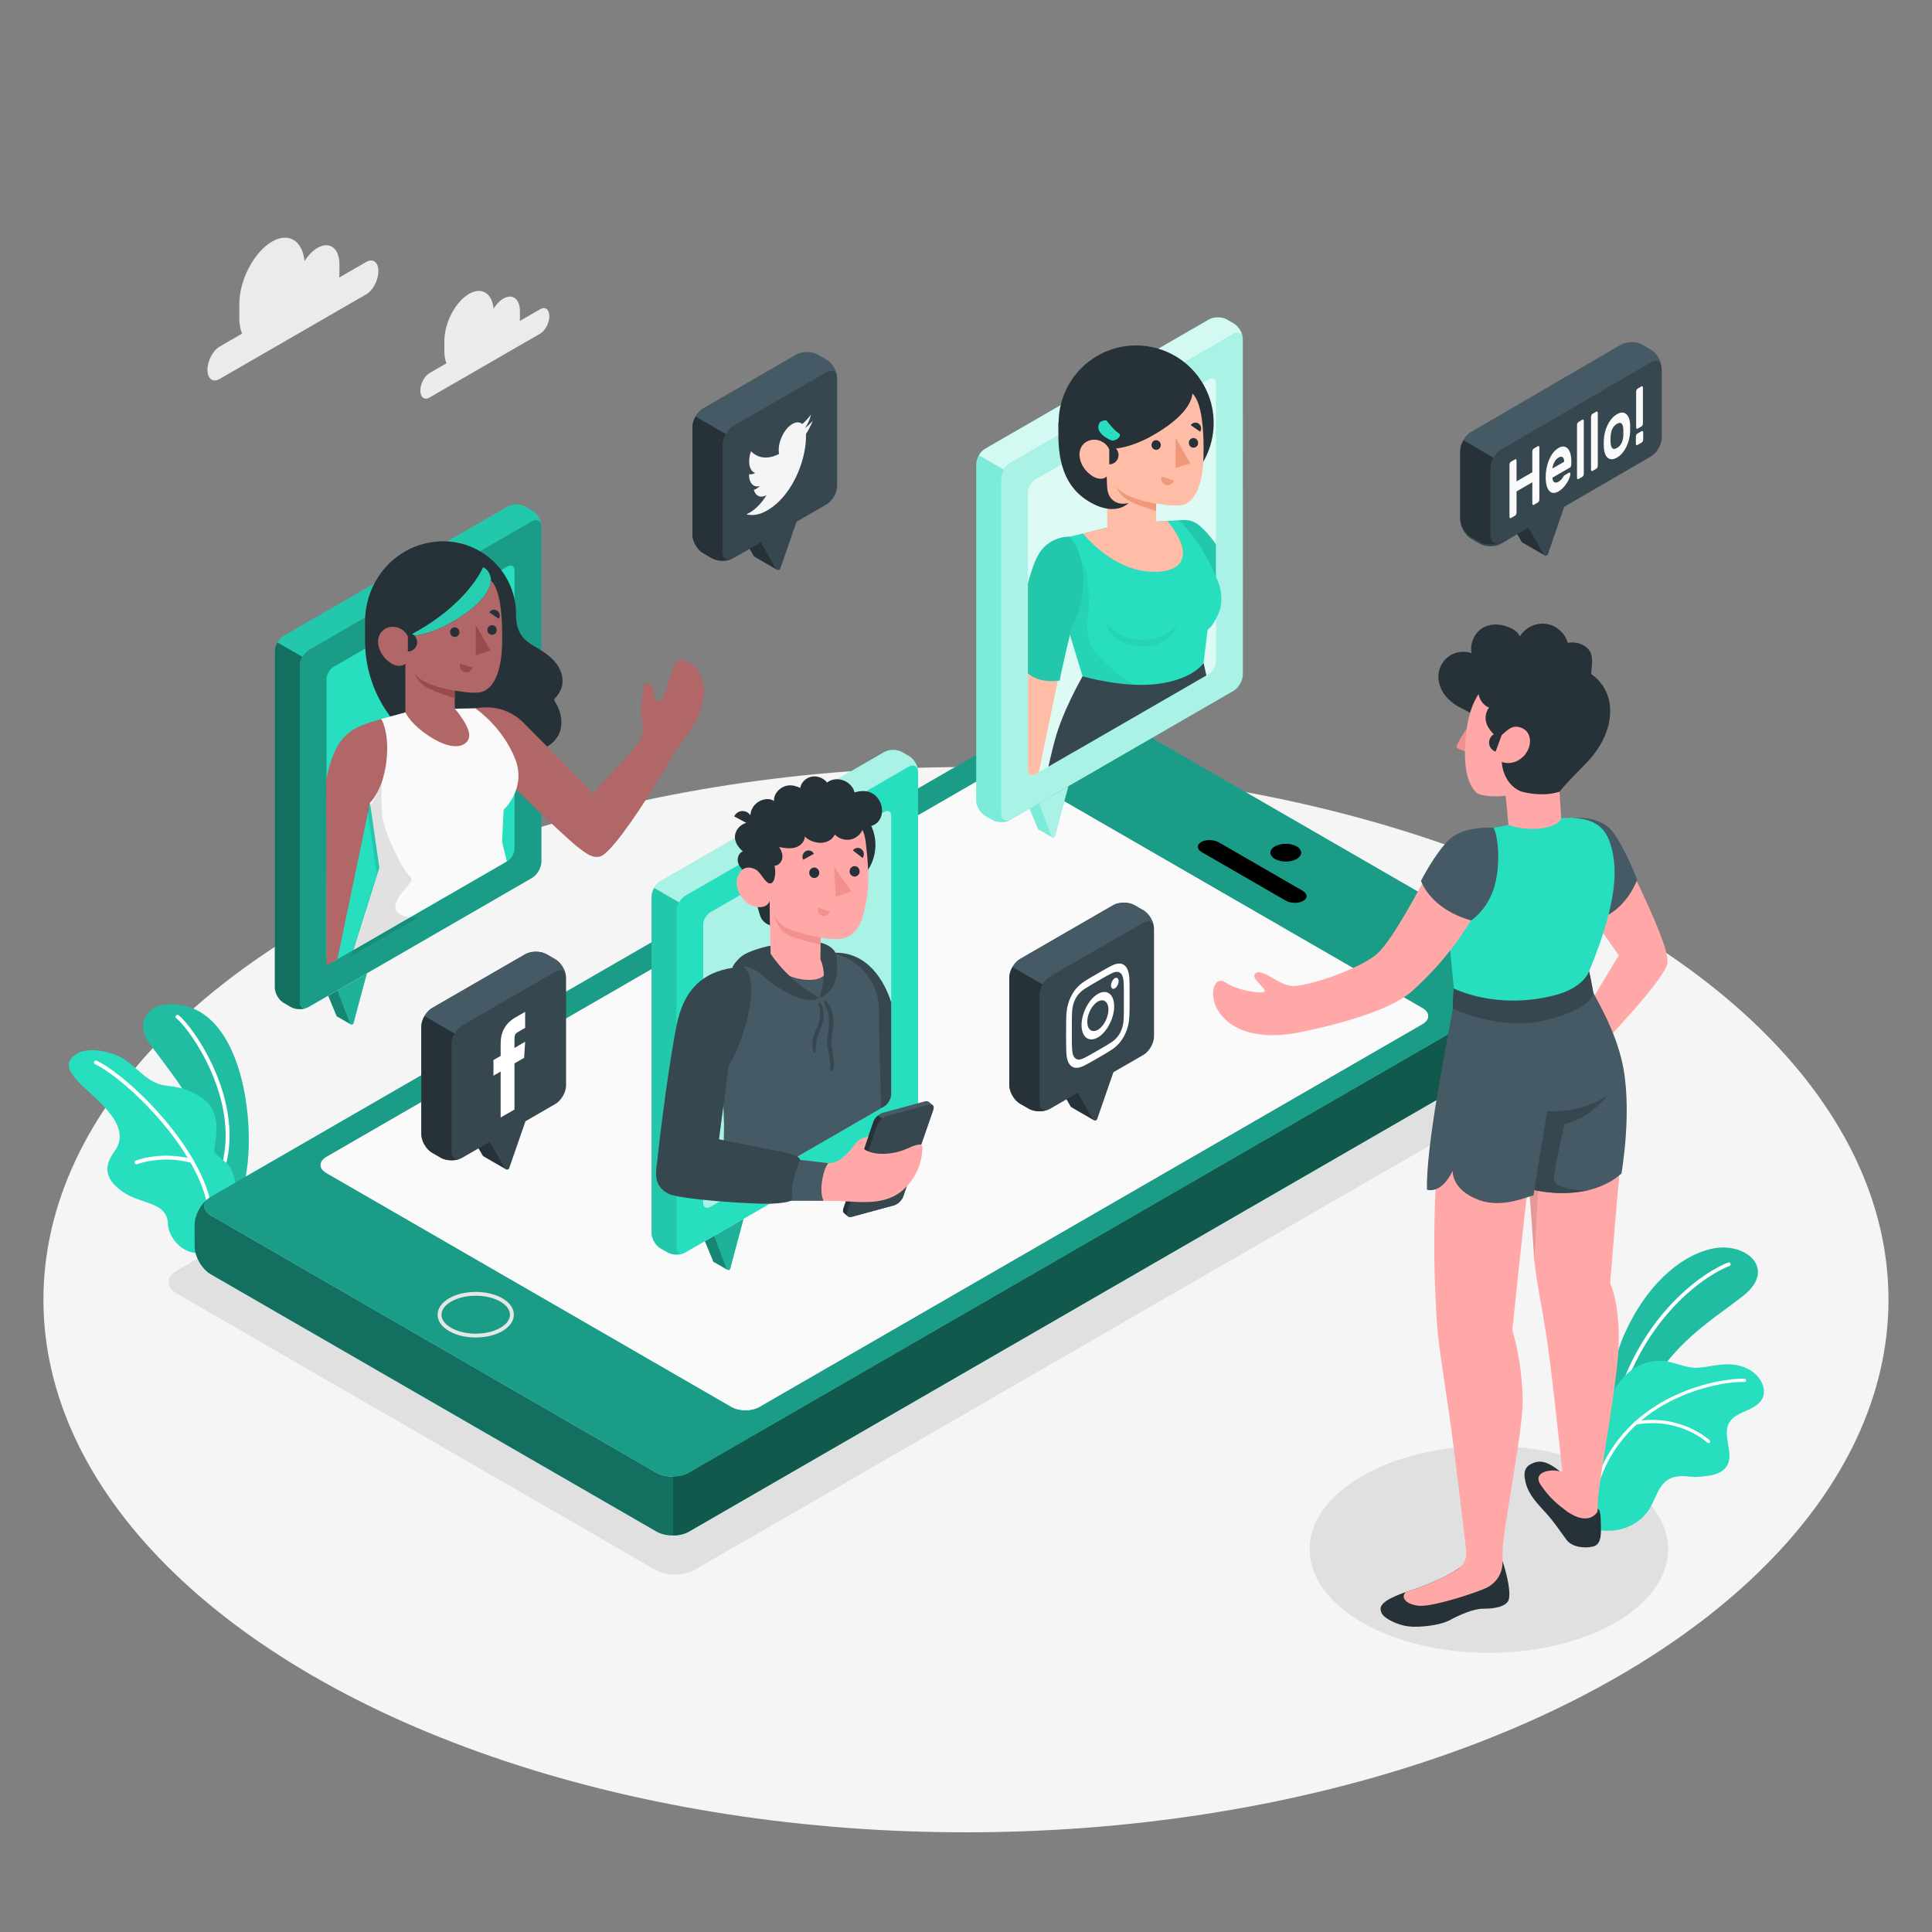 <?xml version="1.0" encoding="UTF-8"?>
<svg width="500" height="500" 
viewBox="0 0 500 500" 
preserveAspectRatio="xMinYMin"
xmlns:xlink="http://www.w3.org/1999/xlink"
xmlns="http://www.w3.org/2000/svg">
<rect x="0" y="0" width="500" height="500" fill="#808080" stroke="none"/>
<!-- Generated by PQINA - https://pqina.nl/ -->
<title></title>
<g transform="rotate(0 250 250) translate(250 250) scale(1) translate(-250 -250) translate(0 0)">
<g transform="scale(1 1) translate(0 0)">
<svg version="1.1" xmlns="http://www.w3.org/2000/svg" xmlns:xlink="http://www.w3.org/1999/xlink" x="0px" y="0px" viewBox="0 0 500 500" style="overflow: visible;" xml:space="preserve" width="500" height="500">
<g id="Floor">
	<ellipse id="Floor_4_" style="fill:#F5F5F5;" cx="249.99" cy="336.359" rx="238.752" ry="137.843"></ellipse>
</g>
<g id="Shadows">
	<ellipse id="Shadow_1_" style="fill:#E0E0E0;" cx="385.32" cy="400.953" rx="46.395" ry="26.786"></ellipse>
	<path id="Shadow_16_" style="fill:#E0E0E0;" d="M45.732,334.757l123.855,71.508c2.819,1.627,7.389,1.627,10.208,0l233.236-134.659
		c2.819-1.628,2.819-4.266,0-5.894l-123.854-71.509c-2.819-1.627-7.389-1.628-10.208,0L45.732,328.863
		C42.913,330.491,42.913,333.129,45.732,334.757z"></path>
</g>
<g id="Clouds">
	<g id="Clouds_4_">
		<g>
			<g id="XMLID_18_">
				<path style="fill:#EBEBEB;" d="M94.789,67.786l-7.005,4.045c0.035-0.358,0.059-0.715,0.059-1.066v-2.343
					c0-4.17-2.536-6.087-5.663-4.281c-1.267,0.731-2.432,1.965-3.375,3.446c-0.512-5.289-4.075-7.561-8.403-5.063
					c-4.679,2.701-8.472,9.949-8.472,16.188v3.506c0,1.616,0.259,3,0.717,4.125l-5.818,3.359c-1.735,1.002-3.141,3.689-3.141,6.002
					c0,2.313,1.406,3.376,3.141,2.375l37.96-21.916c1.735-1.002,3.141-3.689,3.141-6.002C97.93,67.848,96.524,66.785,94.789,67.786z
					"></path>
			</g>
			<g id="XMLID_17_">
				<path style="fill:#EBEBEB;" d="M139.799,80.022l-5.287,3.052c0.026-0.27,0.044-0.539,0.044-0.804v-1.769
					c0-3.147-1.913-4.594-4.274-3.231c-0.956,0.552-1.835,1.483-2.547,2.601c-0.387-3.992-3.076-5.706-6.342-3.821
					C117.863,78.09,115,83.559,115,88.268v2.646c0,1.22,0.195,2.264,0.541,3.114l-4.391,2.535c-1.309,0.756-2.371,2.784-2.371,4.53
					c0,1.746,1.061,2.548,2.371,1.792l28.649-16.541c1.309-0.756,2.371-2.784,2.371-4.53
					C142.17,80.068,141.109,79.266,139.799,80.022z"></path>
			</g>
		</g>
	</g>
</g>
<g id="Plants">
	<g id="Plants_2_">
		<g id="XMLID_2894_">
			<g id="XMLID_2897_">
				<path id="XMLID_2898_" style="fill:#27DEBF;" d="M415.729,370.779c0,0-0.484-14.032,4.786-25.762
					c5.271-11.73,13.707-19.818,22.404-21.823c8.696-2.005,17.008,5.034,8.42,11.994c-8.588,6.961-24.473,15.123-29.077,37.063
					L415.729,370.779z"></path>
			</g>
			<g id="XMLID_2899_" style="opacity:0.15;">
				<path id="XMLID_2900_" d="M415.729,370.779c0,0-0.484-14.032,4.786-25.762c5.271-11.73,13.707-19.818,22.404-21.823
					c8.696-2.005,17.008,5.034,8.42,11.994c-8.588,6.961-24.473,15.123-29.077,37.063L415.729,370.779z"></path>
			</g>
			<g id="XMLID_2895_">
				<path id="XMLID_2896_" style="fill:#FFFFFF;" d="M417.775,366.812c-0.033-0.001-0.065-0.005-0.097-0.013
					c-0.255-0.062-0.412-0.319-0.35-0.574c5.883-24.252,22.142-36.432,29.917-39.483c0.243-0.098,0.519,0.025,0.616,0.269
					c0.096,0.245-0.024,0.52-0.269,0.616c-7.616,2.989-23.549,14.952-29.341,38.823
					C418.198,366.672,417.995,366.819,417.775,366.812z"></path>
			</g>
		</g>
		<g id="XMLID_2883_">
			<g id="XMLID_2891_">
				<g id="XMLID_2892_">
					<path id="XMLID_2893_" style="fill:#27DEBF;" d="M456.225,361.671c-0.715,1.732-2.56,2.673-4.283,3.42
						c-1.712,0.74-3.588,1.548-4.486,3.192c-1.808,3.32,1.422,7.837-0.527,11.076c-0.818,1.357-2.386,2.103-3.939,2.424
						c-1.29,0.277-2.609,0.309-3.921,0.454c-0.633,0.004-1.26-0.026-1.872-0.096c-1.81-0.215-3.769-0.247-5.397,0.719
						c-2.561,1.529-3.273,4.833-4.786,7.405c-1.813,3.08-5.108,5.152-8.612,5.723c-2.939,0.467-7.375-0.078-8.171-1.362
						c-0.605-0.976,1.044-4.01,1.05-5.159c0.017-2.946,0.314-5.89,0.883-8.78c0.277-1.408,0.505-2.553,0.457-3.991
						c-0.05-1.506-0.09-3.012-0.12-4.519c-0.032-1.631-0.448-2.901,0.096-4.557c0.518-1.58,1.48-3.002,2.435-4.346
						c0.949-1.335,1.911-2.662,2.884-3.979c1.148-1.555,2.328-3.113,3.823-4.338c2.595-2.125,6.094-3.107,9.415-2.641
						c2.753,0.386,5.475,1.857,8.297,1.653c2.745-0.198,5.418-1.004,8.229-0.883c2.94,0.127,5.967,1.293,7.707,3.768
						C456.368,358.244,456.872,360.099,456.225,361.671z"></path>
				</g>
			</g>
			<g id="XMLID_2889_">
				<path id="XMLID_2890_" style="fill:#FFFFFF;" d="M412.464,387.252c-0.011-0.002-0.023-0.004-0.034-0.007
					c-0.226-0.054-0.366-0.281-0.312-0.508c6.155-25.799,33.051-30.21,39.379-29.92c0.229,0.013,0.412,0.208,0.402,0.441
					c-0.011,0.233-0.208,0.413-0.44,0.402c-6.189-0.284-32.497,4.032-38.521,29.274
					C412.887,387.149,412.678,387.286,412.464,387.252z"></path>
			</g>
			<g id="XMLID_2884_">
				<path id="XMLID_2885_" style="fill:#FFFFFF;" d="M442.114,373.483c-0.082-0.013-0.161-0.05-0.226-0.112
					c-0.069-0.067-7.132-6.673-18.505-4.692c-0.229,0.037-0.448-0.113-0.488-0.343s0.114-0.448,0.343-0.488
					c11.813-2.055,19.161,4.845,19.234,4.915c0.168,0.161,0.173,0.428,0.013,0.596C442.385,373.461,442.246,373.503,442.114,373.483
					z"></path>
			</g>
		</g>
	</g>
	<g id="Plants_1_">
		<g id="XMLID_2878_">
			<path id="XMLID_2882_" style="fill:#27DEBF;" d="M63.789,303.303c2.326-14.27-1.521-44.773-20.823-43.357
				c-4.193,0.308-8.519,4.548-3.968,10.546c3.664,4.914,7.51,9.706,10.507,15.077c3.152,5.648,2.975,12.255,4.123,18.59
				c0.483,2.665,1.485,5.883,4.147,6.383c1.665,0.313,3.361-0.7,4.326-2.092c0.965-1.392,1.338-3.102,1.626-4.771
				C63.747,303.555,63.768,303.43,63.789,303.303z"></path>
			<path id="XMLID_2881_" style="opacity:0.15;" d="M63.789,303.303c2.326-14.27-1.521-44.773-20.823-43.357
				c-4.193,0.308-8.519,4.548-3.968,10.546c3.664,4.914,7.51,9.706,10.507,15.077c3.152,5.648,2.975,12.255,4.123,18.59
				c0.483,2.665,1.485,5.883,4.147,6.383c1.665,0.313,3.361-0.7,4.326-2.092c0.965-1.392,1.338-3.102,1.626-4.771
				C63.747,303.555,63.768,303.43,63.789,303.303z"></path>
			<g id="XMLID_2879_">
				<path id="XMLID_2880_" style="fill:#FFFFFF;" d="M57.747,302.107c-0.261-0.076-0.415-0.349-0.342-0.612
					c4.648-16.882-8.156-35.133-11.78-37.96c-0.218-0.17-0.256-0.485-0.087-0.702c0.171-0.219,0.484-0.254,0.702-0.087
					c3.735,2.914,16.925,21.599,12.13,39.014c-0.074,0.267-0.349,0.423-0.615,0.35C57.752,302.108,57.749,302.107,57.747,302.107z"></path>
			</g>
		</g>
		<g id="XMLID_1163_">
			<path id="XMLID_2877_" style="fill:#27DEBF;" d="M56.034,292.025c0.001-0.267-0.004-0.533-0.017-0.8
				c-0.095-1.978-0.65-3.998-1.943-5.497c-0.494-0.573-1.083-1.056-1.698-1.496c-2.222-1.59-4.827-2.641-7.531-3.038
				c-1.216-0.179-2.461-0.23-3.631-0.608c-3.399-1.098-6.01-4.39-8.931-6.349c-3.32-2.227-11.389-4.211-14.102,0.079
				c-1.977,3.125,4.031,7.222,8.085,11.363c4.054,4.141,6.325,8.275,3.399,12.242c-2.507,3.399-3.143,6.863,2.164,10.558
				c4.716,3.283,11.453,2.47,11.63,8.294c0.102,3.32,3.734,8.336,9.255,7.462c1.885-0.298,4.12-2.53,5.255-3.948
				c1.286-1.607,2.064-3.463,2.575-5.44c0.718-2.778,0.874-5.77,0.378-8.6c-0.238-1.359-0.602-2.888-1.342-4.073
				c-0.817-1.31-2.347-2.298-3.516-3.315c-0.169-0.147-0.341-0.298-0.45-0.492c-0.206-0.366-0.157-0.817-0.1-1.234
				C55.752,295.437,56.026,293.733,56.034,292.025z"></path>
			<g id="XMLID_2842_">
				<path id="XMLID_2861_" style="fill:#FFFFFF;" d="M54.442,315.552c-0.199-0.058-0.348-0.236-0.359-0.454
					c-0.827-16.02-21.139-35.68-29.493-39.691c-0.249-0.119-0.354-0.418-0.235-0.667c0.12-0.25,0.425-0.354,0.667-0.235
					c8.513,4.087,29.215,24.159,30.059,40.54c0.015,0.276-0.197,0.511-0.473,0.525C54.55,315.574,54.494,315.567,54.442,315.552z"></path>
			</g>
			<g id="XMLID_2835_">
				<path id="XMLID_2841_" style="fill:#FFFFFF;" d="M35.194,301.297c-0.143-0.042-0.267-0.148-0.326-0.299
					c-0.1-0.257,0.028-0.547,0.285-0.647c0.268-0.104,6.632-2.521,14.583-0.394c0.003,0.001,0.007,0.002,0.01,0.003
					c0.261,0.076,0.414,0.346,0.343,0.61c-0.071,0.266-0.346,0.425-0.613,0.353c-7.637-2.044-13.898,0.335-13.96,0.359
					C35.409,301.324,35.296,301.326,35.194,301.297z"></path>
			</g>
		</g>
	</g>
</g>
<g id="Device">
	<g id="Mobile">
		<g id="Device_3_">
			<path id="XMLID_583_" style="fill:#27DEBF;" d="M54.003,310.086c-1.737,1.346-1.548,3.255,0.559,4.464l115.321,66.59
				c2.316,1.329,6.075,1.33,8.389-0.006l220.395-127.245c2.133-1.231,2.307-3.173,0.493-4.512c2.083,1.476,3.701,4.453,3.702,6.94
				l0.007,5.543c0.008,2.674-1.871,5.93-4.194,7.271l-220.386,127.24c-2.323,1.341-6.082,1.34-8.394-0.004L54.57,329.793
				c-2.316-1.329-4.197-4.585-4.195-7.265l-0.012-5.553C50.368,314.522,51.945,311.579,54.003,310.086z"></path>
			<path id="XMLID_582_" style="opacity:0.5;" d="M54.003,310.086c-1.737,1.346-1.548,3.255,0.559,4.464l115.321,66.59
				c2.316,1.329,6.075,1.33,8.389-0.006l220.395-127.245c2.133-1.231,2.307-3.173,0.493-4.512c2.083,1.476,3.701,4.453,3.702,6.94
				l0.007,5.543c0.008,2.674-1.871,5.93-4.194,7.271l-220.386,127.24c-2.323,1.341-6.082,1.34-8.394-0.004L54.57,329.793
				c-2.316-1.329-4.197-4.585-4.195-7.265l-0.012-5.553C50.368,314.522,51.945,311.579,54.003,310.086z"></path>
			<path id="XMLID_1086_" style="fill:#27DEBF;" d="M54.562,314.55l115.321,66.59c2.316,1.329,6.075,1.33,8.389-0.006
				l220.395-127.245c2.314-1.336,2.317-3.508,0-4.837l-115.321-66.59c-2.316-1.329-6.075-1.33-8.388,0.006L54.562,309.713
				C52.248,311.049,52.246,313.221,54.562,314.55z M257.221,199.678c1.981-1.144,4.046-0.482,6.031,0.669l104.86,60.543
				c1.98,1.142,1.988,3.004-0.002,4.153l-171.594,99.07c-1.99,1.149-5.207,1.14-7.197,0.003l-104.85-60.548
				c-1.995-1.146-1.988-3.003-0.007-4.147L257.221,199.678z"></path>
			<path id="XMLID_577_" style="opacity:0.3;" d="M54.562,314.55l115.321,66.59c2.316,1.329,6.075,1.33,8.389-0.006l220.395-127.245
				c2.314-1.336,2.317-3.508,0-4.837l-115.321-66.59c-2.316-1.329-6.075-1.33-8.388,0.006L54.562,309.713
				C52.248,311.049,52.246,313.221,54.562,314.55z M257.221,199.678c1.981-1.144,4.046-0.482,6.031,0.669l104.86,60.543
				c1.98,1.142,1.988,3.004-0.002,4.153l-171.594,99.07c-1.99,1.149-5.207,1.14-7.197,0.003l-104.85-60.548
				c-1.995-1.146-1.988-3.003-0.007-4.147L257.221,199.678z"></path>
			<path id="XMLID_1085_" style="fill:#27DEBF;" d="M399.159,249.377c2.083,1.476,3.701,4.453,3.702,6.94l0.007,5.543
				c-0.002,2.68-1.871,5.93-4.194,7.271l-220.386,127.24c-1.162,0.671-2.684,1.003-4.206,1.006l-0.008-15.243
				c1.522-0.003,3.044-0.336,4.196-1.001l220.395-127.245C400.799,252.657,400.974,250.716,399.159,249.377z"></path>
			<path id="XMLID_576_" style="opacity:0.6;" d="M399.159,249.377c2.083,1.476,3.701,4.453,3.702,6.94l0.007,5.543
				c-0.002,2.68-1.871,5.93-4.194,7.271l-220.386,127.24c-1.162,0.671-2.684,1.003-4.206,1.006l-0.008-15.243
				c1.522-0.003,3.044-0.336,4.196-1.001l220.395-127.245C400.799,252.657,400.974,250.716,399.159,249.377z"></path>
			<path id="XMLID_575_" d="M329.945,222.296c-1.553-0.897-1.553-2.35,0-3.247c1.553-0.897,4.071-0.897,5.623,0
				c1.553,0.896,1.553,2.35,0,3.247C334.016,223.192,331.498,223.192,329.945,222.296z"></path>
			<g id="XMLID_574_">
				<path style="fill:#E6E6E6;" d="M123.119,346.139c-2.488,0-4.976-0.547-6.871-1.641l0,0c-1.93-1.114-2.993-2.625-2.993-4.255
					c0-1.63,1.063-3.142,2.993-4.256c3.789-2.188,9.954-2.188,13.742,0c1.93,1.114,2.993,2.626,2.993,4.256
					c0,1.63-1.063,3.141-2.993,4.255C128.096,345.592,125.607,346.139,123.119,346.139z M123.12,335.332
					c-2.307,0-4.615,0.507-6.371,1.521c-1.607,0.928-2.493,2.132-2.493,3.39c0,1.257,0.885,2.461,2.493,3.389l0,0
					c3.513,2.03,9.229,2.029,12.742,0c1.607-0.928,2.493-2.131,2.493-3.389c0-1.258-0.885-2.462-2.493-3.39
					C127.734,335.839,125.427,335.332,123.12,335.332z"></path>
			</g>
			<path id="XMLID_573_" d="M332.721,233.066l-21.708-12.533c-1.295-0.748-1.36-1.923-0.145-2.624
				c1.215-0.702,3.25-0.664,4.545,0.084l21.708,12.534c1.295,0.748,1.36,1.922,0.145,2.624
				C336.051,233.852,334.016,233.814,332.721,233.066z"></path>
			<path id="XMLID_572_" style="fill:#FAFAFA;" d="M257.221,199.678c1.981-1.144,4.046-0.482,6.031,0.669l104.86,60.543
				c1.98,1.142,1.988,3.004-0.002,4.153l-171.594,99.07c-1.99,1.149-5.207,1.14-7.197,0.003l-104.85-60.548
				c-1.995-1.146-1.988-3.003-0.007-4.147L257.221,199.678z"></path>
		</g>
	</g>
</g>
<g id="Character_Bubbles">
	<g id="Character_Bubble_2_">
		<g id="Speach_Bubble_5_">
			<g id="XMLID_1083_">
				<g id="XMLID_1084_">
					<g id="XMLID_1091_">
						<path id="XMLID_1094_" style="fill:#27DEBF;" d="M90.772,265.091l-3.449-1.972c-0.094-0.043-0.171-0.103-0.222-0.197
							l-2.164-5.224l2.815-1.626l-0.086,0.248L90.772,265.091z"></path>
					</g>
					<g id="XMLID_558_" style="opacity:0.4;">
						<path id="XMLID_559_" d="M90.772,265.091l-3.449-1.972c-0.094-0.043-0.171-0.103-0.222-0.197l-2.164-5.224l2.815-1.626
							l-0.086,0.248L90.772,265.091z"></path>
					</g>
					<path id="XMLID_1090_" style="fill:#27DEBF;" d="M87.323,256.305l3.281,8.617c0.21,0.363,0.749,0.312,0.886-0.084l3.467-12.944
						L87.323,256.305z"></path>
					<path id="XMLID_556_" style="opacity:0.2;" d="M87.323,256.305l3.281,8.617c0.21,0.363,0.749,0.312,0.886-0.084l3.467-12.944
						L87.323,256.305z"></path>
					<path id="XMLID_1089_" style="fill:#27DEBF;" d="M140.108,136.143c0-1.462-1.026-3.24-2.292-3.971l-1.867-1.078
						c-1.266-0.731-3.319-0.731-4.585,0L73.42,164.553c-1.266,0.731-2.293,2.509-2.293,3.971v87.049c0,1.462,1.027,3.24,2.293,3.971
						l1.867,1.078c1.266,0.731,3.319,0.731,4.585,0l57.798-33.406c1.497-0.865,2.445-2.773,2.445-4.235L140.108,136.143z"></path>
					<path style="opacity:0.3;" d="M79.999,260.511l57.671-33.296c1.351-0.78,2.445-2.676,2.445-4.235l0-86.659
						c0-1.559-1.095-2.192-2.446-1.413l-57.67,33.267c-1.351,0.779-2.446,2.675-2.446,4.234l0.001,86.69
						C77.554,260.659,78.648,261.291,79.999,260.511z"></path>
					<path style="fill:#27DEBF;" d="M86.357,248.813l44.954-25.954c1.023-0.591,1.853-2.027,1.853-3.209l0.001-71.975
						c0-1.181-0.829-1.66-1.853-1.07l-44.955,25.955c-1.023,0.591-1.853,2.027-1.853,3.209l0,71.974
						C84.504,248.925,85.334,249.404,86.357,248.813z"></path>
					<path id="XMLID_1088_" style="opacity:0.5;" d="M71.127,255.572c0,1.462,1.027,3.24,2.293,3.971l1.867,1.078
						c1.144,0.661,2.925,0.726,4.193,0.192c-1.079,0.408-1.901-0.208-1.901-1.516l0-87.049c0-0.731,0.257-1.541,0.671-2.26
						l-6.452-3.725c-0.415,0.718-0.671,1.528-0.671,2.259V255.572z"></path>
					<path id="XMLID_1087_" style="opacity:0.1;" d="M140.099,136.011c-0.021-1.111-1.053-1.922-2.43-1.103L79.87,168.28
						c-0.631,0.364-1.209,0.984-1.615,1.711l-6.449-3.722c0.417-0.727,0.984-1.348,1.615-1.711l57.938-33.462
						c1.273-0.727,3.326-0.727,4.589,0l1.872,1.08C138.899,132.796,140.069,134.49,140.099,136.011z"></path>
				</g>
			</g>
		</g>
		<g id="XMLID_543_">
			<g id="XMLID_2946_">
				<path id="XMLID_2947_" style="fill:#263238;" d="M133.781,195.052c-6.143,0.178-22.553-0.731-22.553-0.731l0,0
					c-10.335-5.723-16.748-16.606-16.748-28.42v-5.089c0-9.648,6.577-18.235,16.007-20.271c12.249-2.644,23.064,6.617,23.066,18.405
					c0,2.499,0.435,4.753,2.325,6.568c1.003,0.963,2.243,1.633,3.434,2.35c1.709,1.029,3.373,2.202,4.593,3.78
					s1.953,3.622,1.6,5.585c-0.228,1.265-0.893,2.427-1.769,3.367c-0.144,0.154-0.303,0.327-0.3,0.538
					c0.002,0.151,0.089,0.285,0.171,0.412c1.642,2.548,2.324,5.932,0.946,8.633c-0.869,1.704-2.467,2.961-4.229,3.706
					c-1.762,0.745-3.689,1.018-5.599,1.127C134.411,195.029,134.096,195.043,133.781,195.052z"></path>
			</g>
			<path id="XMLID_555_" style="fill:#B16668;" d="M103.654,197.475c-1.218,7.897-7.568,10.114-7.882,10.248
				c-0.008,0-0.016,0.008-0.016,0.008l-8.434,40.526l-2.818,1.626L84.4,201.896c2.458-12.215,6.677-13.634,14.246-15.827
				C98.646,186.069,104.801,190.026,103.654,197.475z"></path>
			<path id="XMLID_549_" style="fill:#B16668;" d="M173.974,195.779c-1.866,3.132-7.216,12.406-12.745,19.787
				c-1.135,1.515-4.313,5.699-5.976,6.112c-2.114,0.525-3.911-1.145-5.032-1.922c-3.834-2.659-23.645-22.352-23.645-22.352
				c-6.167-8.599-4.61-14.079-3.772-14.083c0.838-0.003,7.159-1.664,12.572,3.627c4.094,4.001,18.097,18.475,18.097,18.475
				c3.309-3.885,5.477-5.806,8.774-9.702c1.601-1.892,4.046-3.934,4.162-6.539c0.053-1.191-0.186-2.372-0.323-3.556
				c-0.321-2.772,0.107-5.402,0.519-8.133c0.018-0.121,0.037-0.244,0.094-0.352c0.08-0.153,0.228-0.262,0.388-0.326
				c0.585-0.233,1.275,0.12,1.622,0.645c0.348,0.526,0.433,1.177,0.493,1.805c0.06,0.627,0.109,1.276,0.401,1.834
				c0.059,0.113,0.131,0.225,0.236,0.297c0.111,0.077,0.249,0.104,0.384,0.108c0.753,0.024,1.154-0.817,1.432-1.411
				c0.65-1.393,1.177-2.844,1.572-4.329c0.271-1.021,0.739-2.005,1.089-3.014c0.202-0.584,0.43-1.204,0.928-1.57
				c0.818-0.601,1.975-0.264,2.88,0.193c0.501,0.253,0.988,0.538,1.424,0.89c1.406,1.134,2.023,2.81,2.425,4.507
				c0.47,1.988,0.123,4.085-0.395,6.027c-0.764,2.868-2.077,5.166-3.792,7.557C176.498,192.149,175.103,193.874,173.974,195.779z"></path>
			<g id="XMLID_2908_">
				<path id="XMLID_548_" style="fill:#FAFAFA;" d="M130.336,209.577l-0.392,8.282l1.216,5.087c0,0-12.885,7.439-19.745,11.4
					c-6.836,3.952-19.959,11.524-19.959,11.524l6.72-21.3l-2.42-16.839c0,0,0.008-0.008,0.016-0.008
					c0.259-0.22,3.222-3.2,4.174-10.248c0.909-6.725-0.773-10.738-1.3-11.406c0.279-0.088,6.273-1.708,6.273-1.708l12.792-0.958
					l5.304-0.087c0,0,6.913,4.64,10.27,12.976C136.414,204.065,130.336,209.577,130.336,209.577z"></path>
				<path id="XMLID_547_" style="opacity:0.1;" d="M102.39,234.131c0.854-3.796,5.533-5.845,3.677-7.371
					c-1.856-1.526-6.579-11.127-7.115-15.54c-0.536-4.412,0.005-10.284,0.005-10.284s0.001,0.007,0,0
					c-1.164,5.734-3.633,8.229-3.869,8.429c-0.008,0-0.016,0.008-0.016,0.008l2.42,16.839l-6.72,21.3l17.378-10.033
					C104.195,237.552,101.901,236.302,102.39,234.131z"></path>
				<g id="XMLID_2915_">
					<path id="XMLID_546_" style="opacity:0.9;fill:#27DEBF;" d="M127.086,150.271c-0.381,3.712-4.522,7.621-10.704,11.074
						c-6.175,3.454-10.842,3.317-10.842,3.317c15.653-8.099,19.472-17.866,19.472-17.866
						C127.088,147.711,127.086,150.271,127.086,150.271z"></path>
					<g id="XMLID_2920_">
						<g id="XMLID_2944_">
							<path id="XMLID_2945_" style="fill:#B16668;" d="M127.086,150.271c1.288,1.286,3.047,4.671,2.868,15.971
								c-0.152,9.577-3.239,11.965-4.793,12.658c-1.554,0.693-4.562,0.3-7.488-0.166l0.034,4.671c0,0,3.956,4.492,3.721,7.129
								c-0.235,2.637-4.289,4.574-11.815-1.033c-3.667-2.732-4.693-5.138-4.693-5.138l-0.022-12.587c0,0-1.708,1.683-4.642-0.846
								c-2.423-2.087-3.259-5.631-1.397-7.549c1.862-1.918,5.333-1.424,6.683,1.281c0,0,4.661,0.137,10.843-3.317
								C122.566,157.892,126.7,153.986,127.086,150.271z"></path>
						</g>
						<g id="XMLID_2942_">
							<path id="XMLID_2943_" style="fill:#263238;" d="M118.889,163.531c0.04,0.689-0.466,1.278-1.13,1.315
								c-0.664,0.036-1.235-0.493-1.274-1.183c-0.04-0.69,0.466-1.278,1.131-1.314C118.28,162.311,118.85,162.841,118.889,163.531z"></path>
						</g>
						<g id="XMLID_2940_">
							<path id="XMLID_2941_" style="fill:#9A4A4D;" d="M119.054,171.764l3.201,0.996c-0.259,0.916-1.185,1.435-2.069,1.161
								C119.302,173.646,118.795,172.68,119.054,171.764z"></path>
						</g>
						<g id="XMLID_2938_">
							<path id="XMLID_2939_" style="fill:#263238;" d="M129.091,160.144l-2.448-1.671c0.439-0.699,1.344-0.891,2.02-0.43
								C129.339,158.505,129.531,159.445,129.091,160.144z"></path>
						</g>
						<g id="XMLID_2936_">
							<path id="XMLID_2937_" style="fill:#263238;" d="M128.55,162.975c0.04,0.69-0.466,1.278-1.13,1.315
								c-0.664,0.036-1.234-0.494-1.274-1.183c-0.04-0.69,0.466-1.278,1.13-1.315C127.94,161.756,128.511,162.285,128.55,162.975z"></path>
						</g>
						<g id="XMLID_2934_">
							<polygon id="XMLID_2935_" style="fill:#9A4A4D;" points="123.124,161.727 123.109,169.574 126.915,168.365 							"></polygon>
						</g>
						<g id="XMLID_2923_">
							<path id="XMLID_2930_" style="fill:#9A4A4D;" d="M117.673,178.734c-3.082-0.382-9.431-2.156-10.436-4.653
								c0,0,0.34,1.572,2.244,3.18c1.905,1.608,8.206,3.39,8.206,3.39L117.673,178.734z"></path>
						</g>
					</g>
				</g>
			</g>
			<path id="XMLID_545_" style="fill:#263238;" d="M105.56,168.602c1.332-0.006,2.407-1.09,2.401-2.421
				c-0.006-1.332-1.09-2.407-2.422-2.401L105.56,168.602z"></path>
		</g>
	</g>
	<g id="Character_Bubble_1_">
		<g id="Speach_Bubble_4_">
			<g id="XMLID_1141_">
				<g id="XMLID_1142_">
					<g id="XMLID_1150_">
						<path id="XMLID_1151_" style="fill:#27DEBF;" d="M188.258,328.619l-3.449-1.972c-0.094-0.043-0.171-0.103-0.222-0.197
							l-2.164-5.224l2.815-1.626l-0.086,0.248L188.258,328.619z"></path>
					</g>
					<g id="XMLID_1148_" style="opacity:0.4;">
						<path id="XMLID_1149_" d="M188.258,328.619l-3.449-1.972c-0.094-0.043-0.171-0.103-0.222-0.197l-2.164-5.224l2.815-1.626
							l-0.086,0.248L188.258,328.619z"></path>
					</g>
					<path id="XMLID_1147_" style="fill:#27DEBF;" d="M184.809,319.833l3.281,8.617c0.21,0.363,0.749,0.312,0.887-0.084
						l3.467-12.944L184.809,319.833z"></path>
					<path id="XMLID_1146_" style="opacity:0.2;" d="M184.809,319.833l3.281,8.617c0.21,0.363,0.749,0.312,0.887-0.084l3.467-12.944
						L184.809,319.833z"></path>
					<path id="XMLID_1145_" style="fill:#27DEBF;" d="M237.594,199.671c0-1.462-1.026-3.24-2.292-3.971l-1.867-1.078
						c-1.266-0.731-3.319-0.731-4.585,0l-57.944,33.458c-1.266,0.731-2.293,2.509-2.293,3.971V319.1c0,1.462,1.027,3.24,2.293,3.971
						l1.867,1.078c1.266,0.731,3.319,0.731,4.585,0l57.798-33.406c1.497-0.864,2.445-2.773,2.445-4.235L237.594,199.671z"></path>
					<path style="opacity:0.6;fill:#FFFFFF;" d="M183.843,312.341l44.954-25.954c1.023-0.591,1.853-2.027,1.853-3.209l0.001-71.975
						c0-1.181-0.829-1.66-1.853-1.07l-44.955,25.955c-1.023,0.591-1.853,2.027-1.853,3.209l0,71.974
						C181.99,312.453,182.82,312.932,183.843,312.341z"></path>
					<path id="XMLID_1144_" style="opacity:0.1;" d="M168.613,319.1c0,1.462,1.027,3.24,2.293,3.971l1.867,1.078
						c1.145,0.661,2.925,0.726,4.193,0.192c-1.079,0.408-1.901-0.208-1.901-1.516l0-87.049c0-0.731,0.257-1.541,0.671-2.26
						l-6.452-3.725c-0.415,0.718-0.671,1.528-0.671,2.259V319.1z"></path>
					<path id="XMLID_1143_" style="opacity:0.6;fill:#FFFFFF;" d="M237.585,199.539c-0.021-1.111-1.053-1.922-2.43-1.103
						l-57.799,33.372c-0.631,0.364-1.208,0.984-1.615,1.711l-6.449-3.722c0.417-0.727,0.984-1.348,1.615-1.711l57.938-33.462
						c1.273-0.727,3.326-0.727,4.589,0l1.872,1.08C236.385,196.325,237.555,198.018,237.585,199.539z"></path>
				</g>
			</g>
		</g>
		<g id="XMLID_2886_">
			<g id="XMLID_2907_">
				<path style="fill:#37474F;" d="M230.649,283.179l0-23.793c-2.448-7.533-7.624-13.514-15.666-12.758l7.429,18.661l5.625,21.537
					l0.76-0.439C229.82,285.797,230.649,284.36,230.649,283.179z"></path>
			</g>
			<g id="XMLID_3296_">
				<g id="XMLID_4148_">
					<path id="XMLID_4149_" style="fill:#455A64;" d="M192.2,250.206c-1.893,0.846-2.961,3.571-3.721,5.5
						c-0.676,1.719-1.986,6.063-1.986,9.349l0.886,26.086l-0.318,19.341l40.975-23.657c0,0-0.555-18.637-0.555-25.342
						c0-0.303-0.008-0.61-0.023-0.921c-0.351-7.021-5.512-12.427-11.901-13.872c-2.327-0.526-16.234,1.267-16.234,1.267
						L192.2,250.206L192.2,250.206z"></path>
				</g>
				<g>
					<path style="fill:#37474F;" d="M215.806,274.648c-0.039-0.745-0.158-1.485-0.304-2.215c-0.163-0.815-0.361-1.623-0.362-2.459
						c-0.001-0.847,0.136-1.682,0.266-2.517c0.442-2.822,0.583-6-1.516-8.236c-0.221-0.236-0.936-0.229-0.689,0.234
						c0.691,1.296,1.253,2.618,1.359,4.099c0.105,1.472-0.121,2.909-0.338,4.36c-0.117,0.784-0.223,1.579-0.179,2.373
						c0.041,0.735,0.222,1.457,0.376,2.175c0.146,0.681,0.306,1.36,0.387,2.053c0.039,0.337,0.07,0.684,0.083,1.023
						c0.016,0.402-0.097,0.819,0.011,1.208c0.071,0.259,0.453,0.477,0.622,0.184C215.874,276.318,215.842,275.34,215.806,274.648z"></path>
					<path style="fill:#37474F;" d="M213.085,261.559c-0.079-0.703-0.361-1.909-1.206-2.081c-0.136-0.028-0.202,0.118-0.165,0.233
						c0.123,0.383,0.335,0.693,0.412,1.104c0.077,0.416,0.108,0.829,0.104,1.253c-0.008,0.868-0.118,1.757-0.332,2.599
						c-0.3,1.177-0.948,2.237-1.301,3.399c-0.388,1.278-0.604,2.932-0.067,4.188c0.057,0.134,0.259,0.225,0.34,0.066
						c0.396-0.774,0.313-1.752,0.421-2.598c0.096-0.749,0.257-1.462,0.533-2.166c0.412-1.049,0.934-2.054,1.143-3.17
						C213.139,263.463,213.191,262.494,213.085,261.559z"></path>
				</g>
				<g id="XMLID_3342_">
					<g id="XMLID_3621_">
						<path id="XMLID_4140_" style="fill:#263238;" d="M202.9,218.67c0,6.534,5.297,11.83,11.83,11.83
							c6.534,0,11.83-5.297,11.83-11.83c0-6.534-5.297-11.831-11.83-11.831C208.197,206.84,202.9,212.136,202.9,218.67z"></path>
						<path id="XMLID_4139_" style="fill:#263238;" d="M194.281,227.082c0,0,1.917,9.007,2.686,10.487s2.357,1.9,2.357,1.9
							l-0.134-6.336L194.281,227.082z"></path>
						<path id="XMLID_4112_" style="fill:#263238;" d="M196.752,214.159c-0.178-0.564-0.545-1.092-1.085-1.328
							c-0.354-0.154-0.752-0.173-1.137-0.152c-1.075,0.06-2.146,0.427-2.966,1.124c-0.82,0.697-1.366,1.737-1.372,2.813
							c-0.009,1.458,0.934,2.765,2.048,3.706c-1.069,0.415-1.532,1.778-1.241,2.888c0.224,0.856,0.786,1.541,1.425,2.127
							c0.594,0.545,1.029,1.138,1.742,1.562c0.441,0.262,0.871,0.269,1.383,0.327c0.173,0.02,2.337,0.193,2.344,0.269
							c-0.15-1.662-0.301-3.323-0.451-4.985c-0.123-1.361-0.246-2.721-0.369-4.082c-0.054-0.603-0.131-1.208-0.164-1.813
							c-0.044-0.806,0.096-1.598-0.138-2.4C196.764,214.198,196.758,214.178,196.752,214.159z"></path>
						<path id="XMLID_4111_" style="fill:#FFA8A7;" d="M198.975,227.499c-0.724,0.432-1.757-0.958-2.65-1.893
							c-0.893-0.934-3.808-2.211-5.262,0.853c-1.482,3.123,1.284,7.248,3.578,7.969c3.955,1.242,4.549-1.295,4.549-1.295
							l0.291,15.998l0,0c4.918,6.305,18.565,5.824,12.879-0.762l-0.011-5.689c0,0,3.584,0.544,5.332,0.274
							c2.909-0.45,4.739-2.745,5.621-5.893c1.417-5.057,1.955-9.14,0.753-19.086c-1.318-10.901-13.997-11.014-20.843-6.705
							C196.364,215.58,198.975,227.499,198.975,227.499z"></path>
						<g>
							<path style="fill:#37474F;" d="M212.031,258.218c0,0-7.256-3.565-12.592-11.373l-0.038-2.112c0,0-5.847,1.15-7.858,3.073
								c-2.011,1.923-2.006,2.671-2.006,2.671l2.881-0.271c0,0,1.991-0.498,5.473,2.658
								C202.356,256.909,209.43,260.222,212.031,258.218z"></path>
							<path style="fill:#37474F;" d="M212.349,245.262l0.011,3.107c0,0,0.723,1.449,0.84,3.702
								c0.117,2.253-1.168,6.146-1.168,6.146s1.162-0.029,2.699-1.74c2.59-2.883,1.917-7.71,1.689-9.213
								c-0.227-1.502-1.885-2.754-4.072-3.304V245.262z"></path>
						</g>
						<path id="XMLID_3626_" style="fill:#263238;" d="M195.251,218.166c-0.205-1.054,0.388-2.081,0.255-3.147
							c-0.119-0.953-0.807-1.553-1.103-2.434c-0.426-1.272-0.2-2.737,0.566-3.838c0.766-1.101,2.046-1.82,3.383-1.932
							c0.691-0.058,1.436,0.057,1.956,0.516c-0.065-0.855,0.248-1.717,0.78-2.389c0.666-0.841,1.709-1.502,2.778-1.648
							c0.578-0.079,1.171-0.045,1.739,0.087c0.16,0.037,1.499,0.421,1.47,0.605c0.232-1.483,1.508-2.714,2.983-2.991
							s3.06,0.363,4.012,1.523c1.157-0.95,2.856-1.074,4.25-0.531c0.697,0.271,1.327,0.695,1.834,1.245
							c0.249,0.27,0.467,0.568,0.654,0.884c0.179,0.303,0.2,0.686,0.374,0.959c1.1-0.36,2.275-0.479,3.416-0.205
							c2.055,0.492,3.393,2.278,3.642,4.342c0.137,1.131-0.126,2.324-0.812,3.234c-0.922,1.223-2.441,1.643-3.907,1.43
							c-0.327,1.552-1.564,2.877-3.091,3.309c-1.526,0.432-3.274-0.049-4.366-1.2c-0.354,0.581-0.719,1.11-1.311,1.472
							c-1.017,0.622-2.275,0.805-3.436,0.565c-1.164-0.24-2.195-0.675-3.041-1.546c0.023,1.38-1.207,2.526-2.54,2.883
							c-1.333,0.357-2.745,0.111-4.103-0.136c0.581,0.839,0.982,1.863,0.827,2.872c-0.155,1.009-0.996,1.95-2.017,1.967
							c0.268,1.067,0.264,2.2-0.01,3.265c-0.11,0.428-0.28,0.869-0.632,1.136c-1.255,0.951-2.735-2.181-3.477-2.856
							c-0.464-0.423-0.436-1.406-0.461-1.969c-0.026-0.58-0.024-1.163,0.004-1.743c0.017-0.357,0.227-0.792,0.174-1.12
							C195.895,219.862,195.422,219.047,195.251,218.166z"></path>
						<path id="XMLID_3625_" style="fill:#263238;" d="M194.378,213.625l-4.378-2.35c0.621-1.255,2.105-1.745,3.314-1.096
							C194.523,210.828,194.999,212.371,194.378,213.625z"></path>
						<path id="XMLID_3622_" style="fill:#F28F8F;" d="M212.349,242.68c0,0-6.493-1.308-8.763-2.515
							c-1.519-0.808-2.771-2.207-3.138-3.105c0,0,0.425,1.926,1.783,3.662c1.66,2.122,10.118,3.685,10.118,3.685L212.349,242.68z"></path>
					</g>
					<g id="XMLID_3343_">
						<path id="XMLID_3581_" style="fill:#263238;" d="M212.031,225.876c0,0.747-0.583,1.35-1.301,1.348
							c-0.719-0.002-1.301-0.609-1.301-1.356c0-0.747,0.582-1.35,1.301-1.348C211.449,224.523,212.031,225.13,212.031,225.876z"></path>
						<path id="XMLID_3576_" style="fill:#263238;" d="M210.651,220.964l-2.783,1.536c-0.41-0.8-0.12-1.792,0.649-2.216
							C209.285,219.86,210.241,220.164,210.651,220.964z"></path>
						<path id="XMLID_3557_" style="fill:#F28F8F;" d="M211.761,234.864l2.97,1.114c-0.294,0.851-1.197,1.292-2.018,0.985
							C211.893,236.655,211.467,235.715,211.761,234.864z"></path>
						<path id="XMLID_3546_" style="fill:#263238;" d="M223.257,222.047l-2.538-1.955c0.518-0.727,1.505-0.878,2.206-0.338
							C223.626,220.293,223.774,221.32,223.257,222.047z"></path>
						<path id="XMLID_3532_" style="fill:#263238;" d="M222.475,225.506c0,0.747-0.583,1.35-1.301,1.348
							c-0.719-0.002-1.301-0.609-1.301-1.355c0-0.747,0.583-1.35,1.301-1.348C221.893,224.152,222.475,224.759,222.475,225.506z"></path>
						<polygon id="XMLID_3419_" style="fill:#F28F8F;" points="215.846,224.272 216.274,232.096 220.359,230.704 						"></polygon>
					</g>
				</g>
			</g>
			<g id="XMLID_561_">
				<g id="XMLID_2695_">
					<path id="XMLID_571_" style="fill:#455A64;" d="M241.341,285.998l0.02,0.002l-1-0.862l-0.001,0.013
						c-0.226-0.181-0.576-0.238-1.028-0.115l-10.833,2.947c-1.004,0.273-2.094,1.291-2.434,2.275l-7.796,22.492
						c-0.18,0.521-0.109,0.923,0.144,1.149l-0.009,0.003l1.032,0.889l-0.001-0.013c0.225,0.188,0.579,0.247,1.038,0.122
						l10.833-2.946c1.004-0.273,2.094-1.292,2.434-2.275c1.531-4.421,6.265-18.072,7.796-22.493
						C241.728,286.631,241.634,286.214,241.341,285.998z"></path>
					<path id="XMLID_2696_" style="fill:#37474F;" d="M219.272,313.613l7.796-22.492c0.34-0.983,1.43-2.001,2.434-2.275
						l10.833-2.946c1.004-0.273,1.542,0.302,1.201,1.286c-1.531,4.42-6.265,18.072-7.796,22.492
						c-0.34,0.983-1.431,2.002-2.434,2.275l-10.833,2.946C219.469,315.172,218.932,314.596,219.272,313.613z"></path>
					<path id="XMLID_570_" style="fill:#263238;" d="M228.323,289.471c-0.564,0.445-1.049,1.059-1.257,1.653l-7.798,22.485
						c-0.169,0.505-0.119,0.901,0.109,1.128l-0.97-0.831l0.01-0.01c-0.257-0.228-0.327-0.624-0.148-1.148l7.798-22.495
						c0.188-0.554,0.633-1.118,1.158-1.564L228.323,289.471z"></path>
				</g>
				<g>
					<path id="XMLID_562_" style="fill:#FFA8A7;" d="M173.609,308.2l10.088-11.572c0,0,27.569,4.355,30.655,4.404
						c3.086,0.049,5.344-2.871,7.343-5.422c0.951-1.214,3.032-1.49,3.032-1.49s-1.078,3.11-1.078,3.111
						c-0.123,0.355,1.307,0.837,1.485,0.896c0.939,0.311,1.885,0.465,2.87,0.487c2.174,0.047,4.358-0.358,6.369-1.186
						c1.123-0.462,2.216-1.061,3.42-1.22c0.206-0.027,0.429-0.038,0.607,0.069c0.3,0.181,0.336,0.596,0.324,0.946
						c-0.117,3.671-1.632,7.28-4.17,9.934c-0.557,0.583-1.162,1.121-1.824,1.581c-3.664,2.549-8.206,2.522-12.47,2.237
						c-1.613-0.108-3.215-0.169-4.831-0.183C205.262,310.705,178.299,309.356,173.609,308.2z"></path>
					<path style="fill:#455A64;" d="M207.09,300.16l7.261,0.871c-1.418,1.722-2.467,7.381-1.202,9.725h-8.94
						C203.285,306.659,203.648,302.948,207.09,300.16z"></path>
					<path style="fill:#37474F;" d="M185.262,294.635c-2.191-0.378,6.8,1.474,12.243,2.528c4.852,0.94,9.143,1.504,9.585,2.998
						c0,0-2.88,6.233-2.015,10.345c0,0-0.558,0.777-5.231,0.998c-4.673,0.221-24.325-1.102-26.949-2.603
						c-2.624-1.501-3.566-3.396-2.89-7.6L185.262,294.635z"></path>
					<g id="XMLID_566_">
						<path id="XMLID_567_" style="fill:#37474F;" d="M170.006,301.3c0.057-0.794,2.282-21.297,5.033-35.658
							c1.855-9.685,6.939-13.994,14.499-15.165l2.674-0.414c4.709,2.954,1.081,17.772-3.641,25.835l-2.799,21.265l-12.425,10.493
							C169.635,306.919,169.926,302.421,170.006,301.3z"></path>
					</g>
				</g>
			</g>
		</g>
	</g>
	<g id="Character_Bubble">
		<g id="Speach_Bubble">
			<g id="XMLID_568_">
				<g id="XMLID_569_">
					<g id="XMLID_1081_">
						<path id="XMLID_1082_" style="fill:#27DEBF;" d="M272.299,216.669l-3.449-1.972c-0.094-0.043-0.171-0.103-0.223-0.197
							l-2.164-5.224l2.815-1.626l-0.085,0.248L272.299,216.669z"></path>
					</g>
					<g id="XMLID_1072_" style="opacity:0.4;">
						<path id="XMLID_1080_" style="fill:#FFFFFF;" d="M272.299,216.669l-3.449-1.972c-0.094-0.043-0.171-0.103-0.223-0.197
							l-2.164-5.224l2.815-1.626l-0.085,0.248L272.299,216.669z"></path>
					</g>
					<path id="XMLID_1070_" style="fill:#27DEBF;" d="M268.849,207.882l3.281,8.617c0.21,0.363,0.749,0.312,0.887-0.085
						l3.467-12.944L268.849,207.882z"></path>
					<path id="XMLID_588_" style="opacity:0.6;fill:#FFFFFF;" d="M268.849,207.882l3.281,8.617c0.21,0.363,0.749,0.312,0.887-0.085
						l3.467-12.944L268.849,207.882z"></path>
					<path id="XMLID_587_" style="fill:#27DEBF;" d="M321.634,87.721c0-1.462-1.026-3.24-2.292-3.971l-1.867-1.078
						c-1.266-0.731-3.319-0.731-4.585,0l-57.944,33.458c-1.266,0.731-2.293,2.509-2.293,3.971v87.049
						c0,1.462,1.027,3.24,2.293,3.971l1.867,1.078c1.266,0.731,3.319,0.731,4.585,0l57.798-33.406
						c1.497-0.864,2.445-2.773,2.445-4.235L321.634,87.721z"></path>
					<path style="opacity:0.6;fill:#FFFFFF;" d="M261.526,212.104l57.671-33.296c1.35-0.78,2.445-2.676,2.445-4.235l0-86.659
						c0-1.56-1.095-2.192-2.446-1.413l-57.67,33.267c-1.351,0.779-2.446,2.675-2.446,4.234l0.001,86.69
						C259.08,212.251,260.175,212.883,261.526,212.104z"></path>
					<path style="opacity:0.6;fill:#FFFFFF;" d="M267.883,200.391l44.954-25.954c1.023-0.591,1.853-2.027,1.853-3.209l0.001-71.975
						c0-1.181-0.829-1.66-1.853-1.069l-44.955,25.955c-1.023,0.591-1.853,2.027-1.853,3.209l0,71.974
						C266.031,200.503,266.86,200.981,267.883,200.391z"></path>
					<path id="XMLID_586_" style="opacity:0.4;fill:#FFFFFF;" d="M252.653,207.15c0,1.462,1.027,3.24,2.293,3.971l1.867,1.078
						c1.144,0.661,2.925,0.726,4.193,0.192c-1.079,0.408-1.901-0.208-1.901-1.516l0-87.049c0-0.731,0.257-1.541,0.671-2.259
						l-6.452-3.725c-0.415,0.718-0.671,1.528-0.671,2.259V207.15z"></path>
					<path id="XMLID_584_" style="opacity:0.8;fill:#FFFFFF;" d="M321.626,87.589c-0.021-1.111-1.053-1.922-2.43-1.103
						l-57.799,33.372c-0.631,0.364-1.208,0.984-1.615,1.711l-6.449-3.722c0.417-0.727,0.984-1.348,1.615-1.711l57.938-33.462
						c1.273-0.727,3.326-0.727,4.588,0l1.872,1.08C320.426,84.374,321.595,86.067,321.626,87.589z"></path>
				</g>
			</g>
		</g>
		<g id="XMLID_1178_">
			
				<ellipse transform="matrix(0.23 -0.973 0.973 0.23 120.001 370.358)" style="fill:#263238;" cx="293.984" cy="109.366" rx="20.066" ry="20.066"></ellipse>
			<path style="fill:#27DEBF;" d="M287.479,113.92c0,0-3.268-1.349-3.233-3.378c0.035-2.03,2.109-1.735,2.109-1.735
				s1.888,2.534,3.129,3.268C290.724,112.808,288.482,114.436,287.479,113.92z"></path>
			<path style="fill:#FFBDA7;" d="M276.811,138.907c-4.809,1.028-8.327,2.318-10.781,14.047l0,46.367
				c0,1.161,0.803,1.638,1.802,1.093l1.012-0.584l7.667-36.844c0.315-0.134,7.446-6.041,8.664-13.938
				C286.323,141.6,276.811,138.907,276.811,138.907z"></path>
			<g id="XMLID_1180_">
				<g id="XMLID_1181_">
					<g id="XMLID_1182_">
						<path style="fill:#27DEBF;" d="M305.111,134.628c2.934-0.195,4.088,0.117,6.377,2.382c2.037,2.015,3.201,3.903,3.201,3.903
							l0,16.671l-9.119-0.617L305.111,134.628z"></path>
						<path style="opacity:0.1;" d="M305.111,134.628c2.934-0.195,4.088,0.117,6.377,2.382c2.037,2.015,3.201,3.903,3.201,3.903
							l0,16.671l-9.119-0.617L305.111,134.628z"></path>
						<path style="fill:#27DEBF;" d="M311.489,171.61l1.033-8.623c1.237-0.941,2.037-2.35,2.98-4.569
							c0.943-2.219,0.659-5.735-0.286-7.95c-1.106-2.593-1.709-3.856-2.213-4.811c-1.868-3.537-3.655-6.75-7.891-11.028
							l-5.879,0.349l-12.596,1.513l-9.825,2.416c7.084,10.009-0.3,24.08-0.3,24.08l3.664,12.04c0,0-4.242,9.171-6.66,15.9
							c0.798,1.297,2.478,2.481,4.743,3.474l33.931-19.59C311.906,173.652,311.664,172.564,311.489,171.61z"></path>
						<path style="opacity:0.05;" d="M286.142,160.552c0.029,0.218,1.433,3.567,6.67,4.69c5.237,1.123,9.566-0.69,11.902-3.534
							c0,0-2.004,7.158-11.795,5.265C286.443,165.721,286.142,160.552,286.142,160.552z"></path>
						<path style="opacity:0.05;" d="M284.167,179.566c2.628,0.411,5.314,0.451,7.953,0.118c0.655-0.083,1.408-0.26,1.687-0.859
							c0.423-0.91-0.582-1.802-1.432-2.337c-2.655-1.673-5.104-3.671-7.277-5.935c-1.315-1.371-2.554-2.881-3.183-4.673
							c-0.979-2.789-0.365-5.844-0.153-8.792c0.167-2.308,0.078-4.634-0.263-6.923c-0.319-2.144-0.955-4.387-2.27-6.048
							c2.422,9.063-2.717,18.87-2.717,18.87l3.664,12.04c0,0-0.502,1.084-1.258,2.781
							C280.491,178.791,282.331,179.279,284.167,179.566z"></path>
						<path style="fill:#37474F;" d="M311.488,171.61c-0.475,0.639-3.455,4.388-12.2,5.424c-8.746,1.036-19.112-2.007-19.112-2.007
							s-5.075,8.724-7.156,16.437c-0.835,3.094-1.699,6.943-1.699,6.943l40.869-23.596L311.488,171.61z"></path>
						<g>
							<path style="fill:#27DEBF;" d="M276.811,138.907c0,0-2.408-0.204-4.902,1.368c-2.494,1.572-3.949,3.504-5.879,10.672
								l0,23.326c0,0,2.531,2.657,8.259,1.844c-0.157-0.271,3.042-13.718,3.042-13.718s3.781-6.384,2.945-14.508
								C279.609,141.393,276.811,138.907,276.811,138.907z"></path>
							<path style="opacity:0.1;" d="M276.811,138.907c0,0-2.408-0.204-4.902,1.368c-2.494,1.572-3.949,3.504-5.879,10.672l0,23.326
								c0,0,2.531,2.657,8.259,1.844c-0.157-0.271,3.042-13.718,3.042-13.718s3.781-6.384,2.945-14.508
								C279.609,141.393,276.811,138.907,276.811,138.907z"></path>
						</g>
						<g id="XMLID_2692_">
							<path id="XMLID_2693_" style="fill:#FFBDA7;" d="M308.608,101.844c1.288,1.286,3.047,4.671,2.868,15.971
								c-0.152,9.577-3.239,11.965-4.793,12.658c-1.553,0.693-4.562,0.3-7.488-0.166l0.034,4.671c0,0,3.957,4.492,3.721,7.129
								c-0.235,2.637-4.289,4.575-11.815-1.033c-3.667-2.732-4.566-4.174-4.566-4.174l-0.148-13.549c0,0-1.708,1.683-4.642-0.846
								c-2.423-2.087-3.259-5.631-1.397-7.549c1.862-1.918,5.333-1.424,6.682,1.281c0,0,4.661,0.137,10.843-3.317
								C304.088,109.466,308.222,105.56,308.608,101.844z"></path>
						</g>
						<path style="fill:#FFBDA7;" d="M286.636,136.491l-6.359,1.564c0,0,7.056,8.984,16.684,9.836
							c9.629,0.852,12.255-4.476,5.134-13.083l-2.866,0.171L286.636,136.491z"></path>
						<path style="fill:#263238;" d="M273.918,109.366c0,4.798-0.748,14.82,7.322,20.066c7.29,4.739,10.847,0.726,10.847,0.726
							s-2.077,0.723-3.815-0.512c-1.818-1.292-1.851-3.467-1.851-6.295l0,0c-2.114,1.945-5.481,1.399-6.883-1.108
							c-0.057-0.102-0.114-0.207-0.171-0.314C277.059,117.555,273.918,109.366,273.918,109.366z"></path>
						<g id="XMLID_2677_">
							<path id="XMLID_2679_" style="fill:#263238;" d="M300.411,115.105c0.04,0.69-0.466,1.278-1.13,1.315
								c-0.664,0.036-1.235-0.493-1.274-1.184c-0.04-0.69,0.466-1.278,1.131-1.314C299.802,113.885,300.372,114.415,300.411,115.105
								z"></path>
						</g>
						<g id="XMLID_2672_">
							<path id="XMLID_2674_" style="fill:#F0997A;" d="M300.576,123.338l3.201,0.996c-0.259,0.916-1.185,1.435-2.068,1.16
								C300.824,125.219,300.317,124.254,300.576,123.338z"></path>
						</g>
						<g id="XMLID_2646_">
							<path id="XMLID_2652_" style="fill:#263238;" d="M310.613,111.718l-2.449-1.671c0.44-0.699,1.344-0.891,2.02-0.43
								C310.861,110.078,311.053,111.019,310.613,111.718z"></path>
						</g>
						<g id="XMLID_2644_">
							<path id="XMLID_2645_" style="fill:#263238;" d="M310.072,114.549c0.04,0.69-0.466,1.278-1.13,1.315
								c-0.664,0.036-1.234-0.493-1.274-1.183c-0.04-0.69,0.466-1.278,1.13-1.315C309.462,113.329,310.033,113.859,310.072,114.549z
								"></path>
						</g>
						<g id="XMLID_2477_">
							<polygon id="XMLID_2643_" style="fill:#F0997A;" points="304.254,113.3 304.239,121.148 308.045,119.938 							"></polygon>
						</g>
						<g id="XMLID_1183_">
							<path id="XMLID_1293_" style="fill:#F0997A;" d="M299.195,130.308c-3.082-0.382-9.431-2.156-10.436-4.653
								c0,0,0.34,1.572,2.244,3.18c1.905,1.608,8.206,3.39,8.206,3.39L299.195,130.308z"></path>
						</g>
					</g>
				</g>
			</g>
			<path id="XMLID_1179_" style="fill:#263238;" d="M287.082,120.175c1.332-0.006,2.407-1.09,2.401-2.422
				c-0.006-1.332-1.09-2.407-2.421-2.401L287.082,120.175z"></path>
		</g>
	</g>
</g>
<g id="Social_Icons">
	<g id="Twitter">
		<g id="XMLID_1176_">
			<g id="XMLID_1177_">
				<g id="XMLID_2694_">
					<path id="XMLID_2750_" style="fill:#263238;" d="M201.081,147.451l-3.76-7.07l3.025-8.732v-5.345l-9.258,5.345v5.345
						l3.98,6.894c0.067,0.117,0.164,0.193,0.271,0.24l-0.002,0.003L201.081,147.451z"></path>
					<path id="XMLID_2749_" style="fill:#37474F;" d="M216.653,97.923c0-1.77-1.242-3.922-2.775-4.808l-2.26-1.305
						c-1.533-0.885-4.018-0.885-5.551,0l-24.088,13.909c-1.533,0.885-2.776,3.037-2.776,4.808v27.827
						c0,1.771,1.243,3.922,2.776,4.808l2.26,1.305c1.533,0.885,4.018,0.885,5.551,0l7.111-4.106l3.972,6.88
						c0.254,0.44,0.907,0.378,1.073-0.102l4.198-12.118l7.734-4.463c1.533-0.885,2.775-3.037,2.775-4.807L216.653,97.923z"></path>
					<path id="XMLID_2698_" style="fill:#263238;" d="M179.203,138.355c0,1.77,1.243,3.922,2.776,4.807l2.26,1.305
						c1.386,0.8,3.542,0.87,5.077,0.224c-1.306,0.494-2.301-0.243-2.301-1.826l0-27.828c0-0.885,0.311-1.866,0.813-2.736
						l-7.811-4.51c-0.502,0.87-0.813,1.85-0.813,2.735V138.355z"></path>
					<path id="XMLID_2697_" style="fill:#455A64;" d="M216.563,97.134c-0.324-1.178-1.398-1.554-2.68-0.816l-24.094,13.913
						c-0.764,0.44-1.463,1.191-1.955,2.072l-7.808-4.506c0.505-0.881,1.191-1.632,1.955-2.072l24.081-13.913
						c1.541-0.881,4.027-0.881,5.555,0l2.266,1.308C215.19,93.871,216.291,95.554,216.563,97.134z"></path>
				</g>
			</g>
		</g>
		<g id="XMLID_2803_">
			<path id="XMLID_2804_" style="fill:#F5F5F5;" d="M206.438,122.505c1.499-3.457,2.251-7.147,2.147-10.177
				c0.689-1.06,1.286-2.232,1.759-3.449c-0.632,0.739-1.312,1.384-2.024,1.909c0.727-1.001,1.286-2.244,1.549-3.495
				c-0.681,0.932-1.436,1.759-2.238,2.433c-0.643-0.542-1.56-0.584-2.574,0.002c-2.275,1.314-3.947,5.11-3.434,7.753
				c-2.929,1.496-5.527,1.124-7.265-0.716c-0.924,2.646-0.479,5.153,1.091,5.645c-0.578,0.31-1.122,0.412-1.597,0.334
				c-0.038,2.2,1.132,3.56,2.827,3.036c-0.496,0.466-1.04,0.821-1.591,0.998c0.448,1.609,1.749,2.216,3.292,1.363
				c-1.482,2.404-3.349,4.174-5.219,4.959c1.56,0.433,3.413,0.141,5.403-1.008C202.051,130.081,204.729,126.444,206.438,122.505"></path>
		</g>
	</g>
	<g id="Instagram">
		<g id="XMLID_1098_">
			<g id="XMLID_1099_">
				<g id="XMLID_1101_">
					<path id="XMLID_1153_" style="fill:#263238;" d="M283.089,289.914l-3.76-7.069l3.025-8.732v-5.345l-9.258,5.345v5.345
						l3.98,6.894c0.068,0.116,0.164,0.193,0.27,0.24l-0.002,0.004L283.089,289.914z"></path>
					<path id="XMLID_1137_" style="fill:#37474F;" d="M298.662,240.387c0-1.77-1.242-3.922-2.775-4.808l-2.26-1.305
						c-1.533-0.885-4.018-0.885-5.551,0l-24.088,13.909c-1.533,0.885-2.776,3.037-2.776,4.808v27.827
						c0,1.77,1.243,3.922,2.776,4.808l2.26,1.305c1.533,0.885,4.018,0.885,5.551,0l7.111-4.106l3.972,6.88
						c0.254,0.44,0.907,0.378,1.073-0.102l4.198-12.118l7.734-4.463c1.533-0.885,2.775-3.037,2.775-4.807L298.662,240.387z"></path>
					<path id="XMLID_1136_" style="fill:#263238;" d="M261.211,280.818c0,1.77,1.243,3.922,2.776,4.808l2.26,1.305
						c1.386,0.8,3.542,0.87,5.077,0.224c-1.306,0.494-2.301-0.243-2.301-1.826l0-27.827c0-0.885,0.311-1.866,0.813-2.736
						l-7.811-4.51c-0.502,0.87-0.813,1.85-0.813,2.736V280.818z"></path>
					<path id="XMLID_1134_" style="fill:#455A64;" d="M298.571,239.598c-0.324-1.178-1.398-1.554-2.68-0.816l-24.094,13.913
						c-0.764,0.44-1.463,1.191-1.955,2.072l-7.808-4.506c0.505-0.881,1.191-1.632,1.955-2.072l24.081-13.913
						c1.541-0.88,4.027-0.88,5.555,0l2.266,1.308C297.198,236.335,298.299,238.018,298.571,239.598z"></path>
				</g>
			</g>
		</g>
		<g id="XMLID_2753_">
			<path id="XMLID_2792_" style="fill:#FFFFFF;" d="M284.124,253.876c2.195-1.267,2.455-1.406,3.321-1.853
				c0.801-0.414,1.236-0.486,1.526-0.504c0.384-0.022,0.657,0.057,0.945,0.274c0.288,0.218,0.466,0.48,0.615,0.905
				c0.113,0.322,0.247,0.824,0.283,1.872c0.039,1.133,0.048,1.474,0.048,4.4c0,2.926-0.008,3.277-0.048,4.456
				c-0.037,1.09-0.171,1.747-0.283,2.198c-0.149,0.598-0.327,1.065-0.615,1.615c-0.288,0.549-0.561,0.945-0.945,1.366
				c-0.29,0.317-0.725,0.747-1.526,1.259c-0.867,0.553-1.127,0.714-3.321,1.981c-2.194,1.267-2.454,1.406-3.321,1.854
				c-0.801,0.414-1.237,0.487-1.526,0.504c-0.384,0.023-0.658-0.057-0.945-0.275c-0.288-0.217-0.466-0.479-0.615-0.905
				c-0.112-0.321-0.246-0.824-0.283-1.871c-0.039-1.133-0.048-1.475-0.048-4.401c0-2.926,0.009-3.277,0.048-4.456
				c0.037-1.09,0.171-1.747,0.283-2.199c0.149-0.597,0.327-1.065,0.615-1.615c0.287-0.549,0.561-0.945,0.945-1.365
				c0.289-0.317,0.725-0.747,1.526-1.258C281.67,255.304,281.93,255.143,284.124,253.876 M284.124,251.902
				c-2.232,1.288-2.512,1.463-3.388,2.022c-0.875,0.559-1.472,1.089-1.995,1.661c-0.54,0.592-0.999,1.231-1.456,2.105
				c-0.457,0.873-0.738,1.646-0.948,2.488c-0.203,0.814-0.342,1.691-0.382,2.88c-0.04,1.192-0.05,1.571-0.05,4.547
				c0,2.976,0.009,3.344,0.05,4.489c0.039,1.144,0.179,1.86,0.382,2.44c0.21,0.599,0.491,1.049,0.948,1.394
				c0.457,0.345,0.915,0.456,1.456,0.423c0.523-0.031,1.12-0.191,1.995-0.642c0.876-0.453,1.156-0.602,3.388-1.89
				c2.232-1.289,2.512-1.463,3.389-2.022c0.875-0.559,1.472-1.089,1.995-1.662c0.54-0.592,0.999-1.231,1.456-2.104
				c0.457-0.873,0.738-1.647,0.948-2.488c0.203-0.815,0.342-1.691,0.382-2.881c0.04-1.192,0.049-1.57,0.049-4.547
				c0-2.976-0.009-3.344-0.049-4.49c-0.04-1.143-0.179-1.859-0.382-2.439c-0.21-0.599-0.491-1.048-0.948-1.394
				c-0.457-0.346-0.915-0.456-1.456-0.424c-0.523,0.031-1.12,0.191-1.995,0.643C286.636,250.464,286.356,250.613,284.124,251.902"></path>
			<path id="XMLID_2789_" style="fill:#FFFFFF;" d="M284.124,257.233c-2.331,1.346-4.22,4.956-4.22,8.064
				c0,3.108,1.889,4.536,4.22,3.191c2.331-1.346,4.221-4.956,4.221-8.064C288.345,257.315,286.455,255.887,284.124,257.233
				 M284.124,266.513c-1.513,0.873-2.74-0.054-2.74-2.071c0-2.017,1.227-4.361,2.74-5.235c1.513-0.874,2.74,0.054,2.74,2.071
				C286.863,263.295,285.637,265.639,284.124,266.513"></path>
			<path id="XMLID_2754_" style="fill:#FFFFFF;" d="M289.498,253.908c0,0.726-0.442,1.57-0.986,1.885
				c-0.545,0.315-0.986-0.02-0.986-0.745c0-0.726,0.442-1.57,0.986-1.885C289.056,252.848,289.498,253.182,289.498,253.908"></path>
		</g>
	</g>
	<g id="Facebook">
		<g id="XMLID_1169_">
			<g id="XMLID_1170_">
				<g id="XMLID_1171_">
					<path id="XMLID_1175_" style="fill:#263238;" d="M130.924,302.608l-3.76-7.069l3.025-8.732v-5.345l-9.258,5.345v5.345
						l3.98,6.894c0.067,0.116,0.164,0.193,0.271,0.24l-0.002,0.004L130.924,302.608z"></path>
					<path id="XMLID_1174_" style="fill:#37474F;" d="M146.497,253.08c0-1.77-1.242-3.922-2.775-4.808l-2.26-1.305
						c-1.533-0.885-4.018-0.885-5.551,0l-24.088,13.909c-1.533,0.885-2.776,3.037-2.776,4.808v27.827
						c0,1.77,1.243,3.922,2.776,4.808l2.26,1.305c1.533,0.885,4.018,0.885,5.551,0l7.111-4.106l3.972,6.88
						c0.254,0.44,0.907,0.378,1.073-0.102l4.198-12.118l7.734-4.463c1.533-0.885,2.775-3.037,2.775-4.807L146.497,253.08z"></path>
					<path id="XMLID_1173_" style="fill:#263238;" d="M109.046,293.512c0,1.77,1.243,3.922,2.776,4.808l2.26,1.305
						c1.385,0.8,3.542,0.87,5.077,0.224c-1.306,0.494-2.301-0.243-2.301-1.826l0-27.827c0-0.885,0.311-1.866,0.813-2.736
						l-7.811-4.51c-0.502,0.87-0.813,1.85-0.813,2.736V293.512z"></path>
					<path id="XMLID_1172_" style="fill:#455A64;" d="M146.406,252.292c-0.324-1.178-1.398-1.554-2.68-0.816l-24.094,13.913
						c-0.764,0.44-1.463,1.191-1.955,2.072l-7.808-4.506c0.505-0.88,1.191-1.632,1.955-2.072l24.081-13.913
						c1.541-0.88,4.027-0.88,5.555,0l2.266,1.308C145.034,249.029,146.134,250.712,146.406,252.292z"></path>
				</g>
			</g>
		</g>
		<path id="XMLID_1097_" style="fill:#FFFFFF;" d="M129.567,289.21l3.577-2.065v-11.945l2.496-1.441l0.266-4.153l-2.762,1.595
			c0,0,0-1.493,0-2.278c0-0.943,0.142-1.397,0.826-1.792c0.55-0.318,1.936-1.118,1.936-1.118v-4.151c0,0-2.041,1.178-2.477,1.43
			c-2.662,1.537-3.862,3.793-3.862,6.785c0,2.607,0,3.188,0,3.188l-1.861,1.075v4.049l1.861-1.074V289.21z"></path>
	</g>
</g>
<g id="Speach_Bubble_1_">
	<g id="Speach_Bubble_6_">
		<g>
			<g id="XMLID_2843_">
				<g id="XMLID_2844_">
					<g id="XMLID_2856_">
						<path id="XMLID_2860_" style="fill:#263238;" d="M399.784,143.749l-3.76-7.07l3.025-8.732v-5.345l-9.258,5.345v5.345
							l3.98,6.894c0.068,0.117,0.164,0.193,0.27,0.24l-0.002,0.004L399.784,143.749z"></path>
						<path id="XMLID_2859_" style="fill:#37474F;" d="M430.063,95.632c0-1.788-1.24-3.962-2.771-4.856l-2.256-1.318
							c-1.53-0.894-4.011-0.894-5.541,0l-38.818,22.603c-1.53,0.894-2.771,3.068-2.771,4.856v17.617
							c0,1.788,1.241,3.962,2.771,4.856l2.256,1.318c1.53,0.894,4.011,0.894,5.542,0l7.099-4.147l3.965,6.949
							c0.253,0.444,0.906,0.381,1.071-0.103l4.191-12.239l22.492-13.063c1.53-0.894,2.771-3.067,2.771-4.855L430.063,95.632z"></path>
						<path id="XMLID_2858_" style="fill:#263238;" d="M377.906,134.105c0,1.77,1.243,3.922,2.776,4.807l2.26,1.305
							c1.386,0.8,3.542,0.87,5.077,0.224c-1.306,0.494-2.301-0.243-2.301-1.826l0-17.467c0-0.885,0.311-1.866,0.813-2.736
							l-7.811-4.509c-0.502,0.87-0.813,1.85-0.813,2.735V134.105z"></path>
						<path id="XMLID_2857_" style="fill:#455A64;" d="M429.966,94.577c-0.323-1.19-1.396-1.569-2.676-0.824l-38.824,22.608
							c-0.763,0.445-1.461,1.203-1.952,2.092l-7.794-4.551c0.504-0.889,1.189-1.648,1.952-2.093l38.811-22.608
							c1.538-0.889,4.02-0.889,5.546,0l2.262,1.321C428.596,91.281,429.694,92.981,429.966,94.577z"></path>
					</g>
				</g>
			</g>
		</g>
		<g>
			<path style="fill:#FAFAFA;" d="M398.021,115.463c0.1-0.057,0.185-0.051,0.258,0.019c0.071,0.07,0.107,0.18,0.107,0.333v13.442
				c0,0.152-0.036,0.305-0.107,0.458c-0.073,0.152-0.158,0.257-0.258,0.314l-1.094,0.632c-0.1,0.058-0.185,0.051-0.258-0.018
				c-0.071-0.07-0.108-0.181-0.108-0.333v-5.494l-4.081,2.356v5.494c0,0.152-0.036,0.305-0.108,0.458
				c-0.071,0.152-0.157,0.257-0.257,0.314l-1.095,0.632c-0.099,0.057-0.185,0.055-0.257-0.008c-0.072-0.062-0.107-0.177-0.107-0.343
				v-13.442c0-0.153,0.035-0.305,0.107-0.458c0.072-0.153,0.158-0.258,0.257-0.315l1.095-0.632c0.1-0.058,0.186-0.051,0.257,0.019
				c0.072,0.07,0.108,0.18,0.108,0.333v5.348l4.081-2.357v-5.348c0-0.153,0.037-0.305,0.108-0.458
				c0.072-0.153,0.157-0.258,0.258-0.315L398.021,115.463z"></path>
			<path style="fill:#FAFAFA;" d="M400.021,123.464c0-0.777,0.077-1.553,0.23-2.328c0.153-0.775,0.374-1.499,0.662-2.172
				c0.288-0.672,0.638-1.273,1.047-1.801c0.41-0.528,0.868-0.938,1.373-1.229c0.504-0.291,0.961-0.414,1.371-0.366
				c0.41,0.049,0.759,0.228,1.048,0.54c0.288,0.312,0.512,0.746,0.669,1.299c0.158,0.554,0.236,1.184,0.236,1.892v0.937
				c0,0.152-0.036,0.305-0.108,0.458c-0.071,0.153-0.157,0.257-0.257,0.314l-4.514,2.606c0,0.319,0.042,0.576,0.129,0.769
				c0.085,0.194,0.2,0.332,0.344,0.416c0.143,0.083,0.311,0.111,0.5,0.085c0.189-0.026,0.383-0.096,0.582-0.211
				c0.287-0.166,0.522-0.346,0.702-0.541c0.181-0.195,0.328-0.395,0.446-0.601c0.099-0.169,0.18-0.291,0.243-0.369
				c0.063-0.078,0.148-0.148,0.257-0.21l1.081-0.625c0.1-0.057,0.188-0.052,0.264,0.014c0.076,0.067,0.11,0.179,0.102,0.337
				c-0.009,0.199-0.079,0.49-0.209,0.87c-0.132,0.381-0.328,0.792-0.589,1.234c-0.262,0.443-0.584,0.878-0.966,1.307
				c-0.383,0.43-0.827,0.79-1.331,1.081c-0.505,0.291-0.963,0.421-1.373,0.387c-0.409-0.034-0.759-0.218-1.047-0.551
				c-0.288-0.333-0.509-0.799-0.662-1.397C400.098,125.012,400.021,124.296,400.021,123.464z M403.333,118.431
				c-0.263,0.151-0.484,0.338-0.67,0.563c-0.185,0.225-0.34,0.467-0.466,0.727c-0.126,0.259-0.224,0.523-0.29,0.791
				c-0.068,0.268-0.111,0.511-0.129,0.729l3.054-1.763c-0.018-0.198-0.052-0.397-0.101-0.597c-0.05-0.201-0.131-0.362-0.243-0.483
				c-0.112-0.123-0.262-0.189-0.446-0.201C403.858,118.187,403.621,118.265,403.333,118.431z"></path>
			<path style="fill:#FAFAFA;" d="M409.887,122.617c0,0.152-0.035,0.305-0.107,0.458c-0.072,0.152-0.157,0.257-0.257,0.314
				l-1.027,0.593c-0.099,0.057-0.185,0.051-0.256-0.018c-0.073-0.069-0.108-0.181-0.108-0.333v-13.651
				c0-0.152,0.035-0.305,0.108-0.457c0.071-0.153,0.157-0.258,0.256-0.315l1.027-0.593c0.1-0.057,0.185-0.051,0.257,0.019
				c0.072,0.068,0.107,0.18,0.107,0.332V122.617z"></path>
			<path style="fill:#FAFAFA;" d="M413.51,120.525c0,0.152-0.036,0.305-0.108,0.458c-0.072,0.152-0.157,0.257-0.257,0.314
				l-1.027,0.593c-0.099,0.057-0.185,0.051-0.256-0.018c-0.073-0.069-0.108-0.181-0.108-0.333v-13.651
				c0-0.152,0.035-0.305,0.108-0.457c0.071-0.153,0.157-0.258,0.256-0.315l1.027-0.593c0.1-0.057,0.185-0.051,0.257,0.019
				c0.072,0.068,0.108,0.18,0.108,0.332V120.525z"></path>
			<path style="fill:#FAFAFA;" d="M418.47,107.195c0.495-0.286,0.943-0.428,1.345-0.423c0.4,0.005,0.748,0.129,1.041,0.376
				c0.293,0.248,0.526,0.598,0.703,1.051c0.176,0.453,0.277,0.991,0.304,1.613c0.009,0.12,0.014,0.277,0.014,0.472s0,0.388,0,0.582
				c0,0.194,0,0.385,0,0.572s-0.005,0.347-0.014,0.477c-0.036,0.659-0.14,1.315-0.311,1.969c-0.171,0.653-0.403,1.27-0.696,1.848
				c-0.293,0.578-0.641,1.101-1.041,1.569c-0.401,0.467-0.85,0.844-1.345,1.13c-0.496,0.286-0.944,0.427-1.345,0.423
				c-0.401-0.005-0.748-0.127-1.04-0.367c-0.294-0.24-0.525-0.588-0.696-1.044c-0.172-0.456-0.275-0.993-0.312-1.609
				c-0.009-0.12-0.016-0.272-0.021-0.457c-0.004-0.185-0.006-0.374-0.006-0.568c0-0.194,0.002-0.389,0.006-0.586
				c0.005-0.197,0.012-0.361,0.021-0.491c0.027-0.653,0.129-1.309,0.305-1.965c0.175-0.656,0.409-1.276,0.703-1.863
				c0.292-0.585,0.639-1.11,1.04-1.578C417.526,107.857,417.974,107.481,418.47,107.195z M420.106,110.932
				c-0.027-0.414-0.093-0.734-0.196-0.958c-0.104-0.225-0.232-0.376-0.385-0.454c-0.153-0.078-0.32-0.097-0.5-0.055
				c-0.181,0.043-0.365,0.118-0.555,0.228c-0.189,0.109-0.374,0.247-0.554,0.413c-0.181,0.167-0.347,0.378-0.5,0.632
				c-0.153,0.255-0.282,0.555-0.386,0.899c-0.104,0.344-0.168,0.739-0.195,1.184c-0.01,0.117-0.017,0.259-0.02,0.428
				c-0.005,0.17-0.007,0.344-0.007,0.524s0.002,0.356,0.007,0.526c0.004,0.171,0.011,0.303,0.02,0.395
				c0.027,0.414,0.092,0.734,0.195,0.959c0.104,0.224,0.232,0.375,0.386,0.454c0.153,0.078,0.319,0.096,0.5,0.054
				c0.18-0.042,0.365-0.117,0.554-0.226c0.189-0.109,0.374-0.247,0.555-0.414c0.18-0.166,0.347-0.377,0.5-0.631
				c0.153-0.255,0.281-0.555,0.385-0.899c0.104-0.344,0.169-0.739,0.196-1.185c0.009-0.102,0.014-0.24,0.014-0.414
				c0-0.173,0-0.35,0-0.53c0-0.181,0-0.354,0-0.521C420.12,111.174,420.115,111.038,420.106,110.932z"></path>
			<path style="fill:#FAFAFA;" d="M424.89,111.562c0.099-0.057,0.185-0.051,0.256,0.019c0.072,0.07,0.108,0.18,0.108,0.333v1.831
				c0,0.152-0.036,0.305-0.108,0.458c-0.071,0.152-0.157,0.257-0.256,0.314l-1.163,0.671c-0.099,0.057-0.184,0.051-0.256-0.018
				c-0.073-0.069-0.108-0.181-0.108-0.333v-1.831c0-0.153,0.035-0.305,0.108-0.458c0.071-0.153,0.157-0.258,0.256-0.315
				L424.89,111.562z M425.187,109.58c0,0.153-0.036,0.306-0.108,0.458c-0.072,0.153-0.157,0.258-0.256,0.315l-1.028,0.593
				c-0.099,0.057-0.184,0.051-0.256-0.019c-0.073-0.068-0.108-0.18-0.108-0.333v-9.238c0-0.153,0.035-0.305,0.108-0.458
				c0.072-0.153,0.157-0.258,0.256-0.315l1.028-0.593c0.099-0.057,0.184-0.051,0.256,0.019c0.072,0.069,0.108,0.18,0.108,0.333
				V109.58z"></path>
		</g>
	</g>
</g>
<g id="Character_1_">
	<g id="Character">
		<path id="XMLID_2840_" style="fill:#FFA8A7;" d="M406.317,211.657c7.153,0,10.743,2.376,13.732,8.906
			c2.86,6.246,11.958,24.117,11.517,28.512c-0.44,4.396-18.705,23.051-18.705,23.051l-5.21-6.219l11.297-18.655l-11.084-15.717
			L406.317,211.657z"></path>
		<path style="fill:#455A64;" d="M406.928,211.671c0,0,7.023-0.726,10.287,3.416c3.264,4.142,6.487,12.584,6.487,12.584
			s-3.26,9.38-11.923,10.537C403.115,239.365,406.928,211.671,406.928,211.671z"></path>
		<g id="Character_11_">
			<g id="XMLID_1152_">
				<g id="XMLID_2826_">
					<g id="XMLID_2838_">
						<path id="XMLID_2839_" style="fill:#263238;" d="M388.851,404.001c0,0,0.811,2.417,1.248,4.53
							c0.347,1.68,0.845,4.488,0.247,5.751c-0.599,1.264-2.933,2.079-6.553,2.052c-2.344-0.018-5.998,1.547-8.499,2.919
							c-2.584,1.417-7.957,1.981-10.689,1.666c-3.221-0.371-6.557-2.207-7.077-3.518c-0.521-1.311-0.96-3.107,7.76-5.85
							c0.072-0.023,10.551-3.379,14.223-7.362L388.851,404.001z"></path>
					</g>
					<path style="fill:#FFA8A7;" d="M388.851,400.998l-9.341,0.188v0.693c0,1.626-0.777,3.163-2.112,4.092
						c-4.534,3.154-12.05,5.561-12.111,5.58c-0.496,0.156-0.957,0.308-1.396,0.458c-1.512,1.2-0.232,3.244,3.369,3.559
						c3.601,0.315,14.805-3.393,17.286-4.567c2.481-1.175,4.304-3.522,4.304-6.763C388.841,403.06,388.851,400.998,388.851,400.998z
						"></path>
					<g id="XMLID_2832_">
						<path id="XMLID_2833_" style="fill:#263238;" d="M413.468,390.452c0.66,0.266,0.794,1.518,0.827,4.001
							c0.025,1.88,0.344,5.167-1.911,5.762c-2.255,0.595-5.523,0.174-6.908-1.634c-1.729-2.256-2.885-4.232-5.365-6.994
							c-2.151-2.396-4.488-4.642-5.292-7.943c-0.727-2.984-0.019-4.251,2.061-5.058c1.972-0.765,3.957-0.144,6.837,2.215
							c0.987,0.596,1.876,1.123,2.559,1.331C408.169,382.707,412.808,390.186,413.468,390.452z"></path>
					</g>
					<g id="XMLID_2830_">
						<path id="XMLID_2831_" style="fill:#FFA8A7;" d="M413.531,388.155l-0.084,3.046c0,0-2.075,3.988-7.837,0
							c-0.128-0.297-0.644-6.19-0.644-6.19L413.531,388.155z"></path>
					</g>
					<path id="XMLID_2829_" style="fill:#FFA8A7;" d="M406.275,382.132c-0.683-0.207-1.572-0.735-2.559-1.33l0,0
						c-2.324-0.732-7.219,0.115-5.013,3.433c2.372,3.568,4.814,5.421,6.907,6.966c2.607,1.263,3.52-0.302,3.52-0.302l-0.922-7.143
						C407.457,382.912,406.771,382.283,406.275,382.132z"></path>
					<g id="XMLID_2827_">
						<path id="XMLID_2828_" style="fill:#FFA8A7;" d="M418.95,346.601c0-10.055-2.245-14.483-2.245-14.483
							s1.102-13.827,2.245-26.771c2.718-30.771,0.126-32.226-4.231-42.755c0,0-37.388-5.046-39.797,11.006
							c-5.276,35.162-3.534,59.317-3.185,66.45c0.349,7.133,1.205,11.332,3.359,26.274c1.639,11.369,4.415,35.532,4.415,35.532
							c5.18,2.932,8.983,7.115,9.341-0.353c0.357-7.468,5.33-31.079,5.215-39.301c-0.14-10.04-2.677-18.011-2.677-18.011
							s3.357-32.771,4.216-37.979c0,0,0.951,10.449,1.3,17.582c0.349,7.132,2.313,13.988,4.046,27.264
							c1.503,11.517,4.001,35.565,4.001,35.565c5.181,2.933,8.107,8.06,8.579,1.534C414.003,381.629,418.95,356.419,418.95,346.601z
							"></path>
					</g>
					<path id="XMLID_1096_" style="opacity:0.1;" d="M395.605,306.21l2.151-13.514c0,0,5.83-0.398,12.207-4.174
						c0,0-2.683,3.984-9.796,5.643l-2.196,15.656l-0.885,16.397L395.605,306.21z"></path>
				</g>
				<g id="XMLID_2819_">
					<g id="XMLID_2824_">
						<polygon id="XMLID_2825_" style="fill:#FFA8A7;" points="389.594,205.114 391.043,220.207 404.532,219.368 403.453,202.63 
													"></polygon>
					</g>
				</g>
				<g id="XMLID_2808_">
					<g id="XMLID_2809_">
						<path id="XMLID_2818_" style="fill:#27DEBF;" d="M416.654,218.059c-1.371-3.997-4.166-6.334-10.337-6.402l-2.277,0.07
							c-0.433,2.225-7.077,4.03-13.643,1.752c-0.925,0.234-3.464,0.696-4.895,0.883l-3.142,0.451
							c-4.781,1.537-6.893,9.697-7.352,22.631c-0.156,4.393,0.341,9.272,1.259,18.37c-0.506,13.194-1.346,24.297-1.346,24.297
							s7.939,3.346,24.163,1.251c14.518-1.875,18.985-9.246,18.485-8.167c0,0-1.655-7.898-5.323-16.471l-0.993-5.326
							C418.899,232.936,418.688,223.989,416.654,218.059z"></path>
					</g>
				</g>
				<path style="fill:#455A64;" d="M411.254,251.397c0,0-0.9,6.245-12.527,7.418c-17.018,1.716-22.459-3.001-22.459-3.001
					l-0.21,4.973c-1.898,10.4-7.067,36.112-6.752,47.101c0,0,3.627,1.387,6.642-4.887c0,0-0.41,4.89,6.788,7.558
					c5.952,2.206,12.296-0.785,14.157-1.207l0.171-1.376c0,0,13.788,3.5,22.564-4.26c0,0,3.076-17.266,0.008-29.575
					c-1.948-7.818-5.568-13.922-7.389-17.416L411.254,251.397z"></path>
				<path style="fill:#37474F;" d="M411.209,307.976c-4.026,0.43-8.85-1.028-9.067-2.63c-0.217-1.604,2.749-14.399,2.749-14.399
					c7.134-1.748,10.831-7.294,10.831-7.294c-6.504,4.612-15.319,3.937-15.319,3.937l-3.34,20.385
					C397.063,307.975,404.029,309.739,411.209,307.976z"></path>
				<path style="fill:#37474F;" d="M411.254,251.397c0,0-1.386,4.31-9.112,6.239c-15.155,3.782-25.874-1.822-25.874-1.822
					s-0.377,2.743-0.262,5.261c0,0,12.085,5.844,23.936,2.98c11.851-2.864,12.443-6.913,12.443-6.913
					S411.767,253.351,411.254,251.397z"></path>
				<path id="XMLID_2806_" style="fill:#FFA8A7;" d="M385.502,214.361c-6.335,0.782-11.108,2.263-14.107,8.016
					c-5.546,10.638-10.786,20.081-14.474,23.965c-3.94,4.149-19.266,9.366-22.906,8.787c-3.641-0.579-7.059-4.386-8.935-3.322
					c-1.875,1.064,2.454,3.801,2.231,4.699c-0.222,0.898-7.016-0.074-10.137-2.24c-3.121-2.165-4.948,4.055-0.913,8.704
					c4.034,4.649,11.472,5.888,19.706,4.264c8.234-1.624,23.64-5.368,29.617-10.856c7.843-7.201,11.318-12.264,15.134-18.172
					C391.045,225.53,385.502,214.361,385.502,214.361z"></path>
				<path style="fill:#455A64;" d="M386.476,214.219c0,0-7.799-0.581-11.554,3.188c-3.755,3.769-7.166,10.547-7.166,10.547
					s2.242,7.204,12.962,10.254c0,0,3.796-2.342,5.757-7.909C388.437,224.732,387.86,216.356,386.476,214.219z"></path>
				<g id="XMLID_1161_">
					<g id="XMLID_2802_">
						<path id="XMLID_2805_" style="fill:#263238;" d="M372.318,176.092c-0.1-0.71-0.095-1.431,0.033-2.138
							c0.332-1.831,1.502-3.492,3.114-4.422c1.612-0.93,3.636-1.11,5.387-0.481c-0.588-2.75,0.997-5.807,3.583-6.912
							c1.956-0.835,4.247-0.59,6.204,0.244c1.12,0.477,2.219,1.204,2.704,2.32c1.356-2.273,4.13-3.611,6.752-3.257
							c2.623,0.354,4.943,2.379,5.648,4.93c2.049-0.457,4.952,0.456,5.868,2.496c1.043,2.322-0.235,5.191,0.245,7.625
							c0.31,1.57,0.986,3.051,1.278,4.646c0.325,1.775,0.431,3.584,0.502,5.384c0.29,7.451-17.005,12.296-16.663,17.404
							c-3.073-3.739-6.146-7.479-9.219-11.218c0-0.467-1.302-1.628-1.596-2.023c-0.552-0.739-1.042-1.533-1.551-2.306
							c-1.638-2.492-3.739-3.802-6.355-5.081c-1.778-0.87-3.415-2.097-4.544-3.724C372.99,178.543,372.493,177.335,372.318,176.092z
							"></path>
					</g>
					<g id="XMLID_2800_">
						<path id="XMLID_2801_" style="fill:#F28F8F;" d="M379.587,188.552c0,0-2.987,4.439-2.598,4.908
							c0.39,0.469,2.289,0.969,2.289,0.969L379.587,188.552z"></path>
					</g>
					<g id="XMLID_2798_">
						<path id="XMLID_2799_" style="fill:#FFA8A7;" d="M388.715,174.487c-2.904,1.475-7.922,4.2-9.214,14.713
							c-1.324,10.793,1.12,14.543,2.617,15.958c1.011,0.954,6.225,1.301,8.945,0.471c3.403-1.039,10.776-4.62,14.233-10.19
							c4.066-6.554,4.906-15.289,0.212-18.713C398.904,171.907,391.173,173.239,388.715,174.487z"></path>
					</g>
					<g id="XMLID_2796_">
						<path id="XMLID_2797_" style="fill:#263238;" d="M387.441,174.168c-1.193,0.509-2.342,1.011-3.379,1.946
							c-0.486,0.438-0.938,0.935-1.196,1.536c-0.233,0.543-0.297,1.149-0.243,1.738c0.149,1.613,1.229,3.106,2.714,3.753
							c-0.784,1.06-1.06,2.479-0.731,3.756c0.393,1.525,1.549,2.718,2.661,3.834c0.065,0.065,0.134,0.133,0.221,0.161
							c0.165,0.052,0.335-0.048,0.478-0.144c1.824-1.219,2.95-3.326,5.529-2.48c3.383,1.11,3.073,5.543,0.411,7.809
							c-2.663,2.266-5.245,1.095-5.245,1.095s0.091,5.447,4.829,7.604c0,0,5.264,1.683,10.109,0.121
							c1.785-2.265,4.778-5.165,7.243-7.755c8.121-8.534,8.583-20.933-3.389-24.85c-0.413-0.135-0.829-0.258-1.249-0.37
							c-3.829-1.02-7.899-1.076-11.77-0.253c-1.936,0.412-3.826,1.044-5.615,1.892C388.356,173.779,387.895,173.974,387.441,174.168
							z"></path>
					</g>
					<path id="XMLID_1162_" style="fill:#263238;" d="M387.056,194.534c-1.327-0.471-2.014-1.91-1.535-3.215
						c0.479-1.304,1.944-1.979,3.271-1.508L387.056,194.534z"></path>
				</g>
			</g>
		</g>
	</g>
</g>
</svg>
</g>
</g>
</svg>
